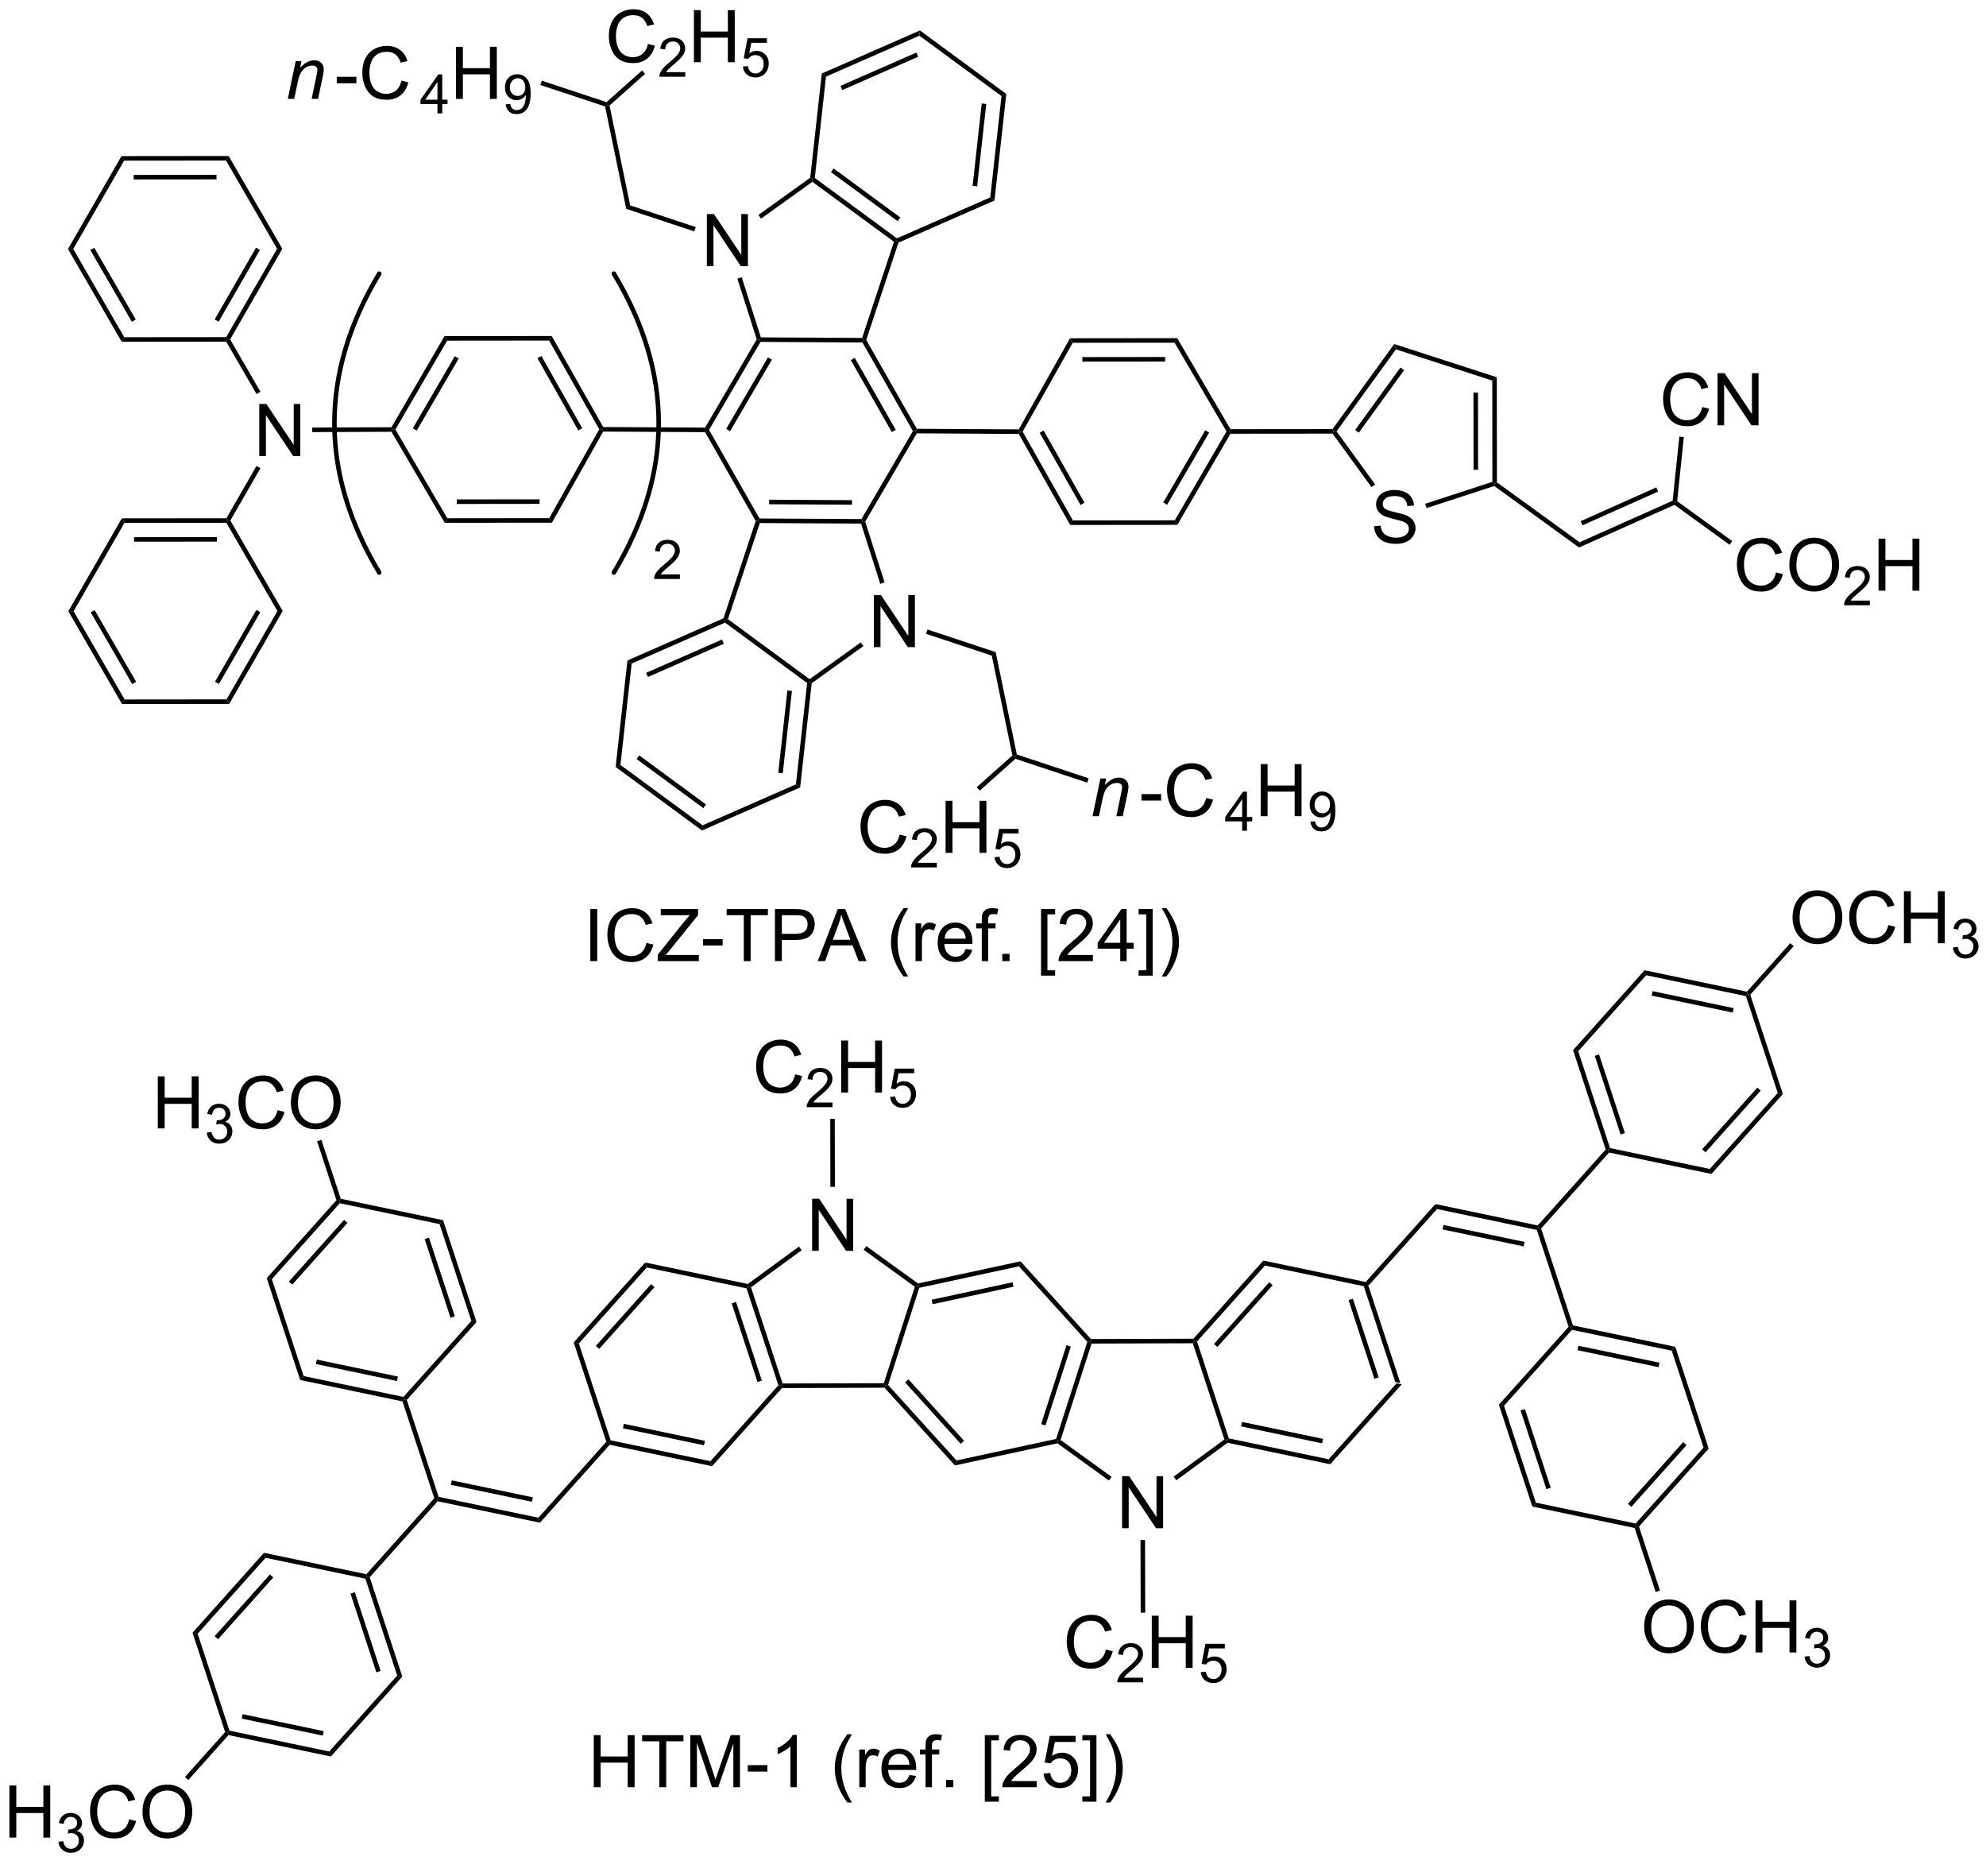 <?xml version="1.0" encoding="UTF-8"?>
<!DOCTYPE svg PUBLIC '-//W3C//DTD SVG 1.0//EN'
          'http://www.w3.org/TR/2001/REC-SVG-20010904/DTD/svg10.dtd'>
<svg stroke-dasharray="none" shape-rendering="auto" xmlns="http://www.w3.org/2000/svg" font-family="'Dialog'" text-rendering="auto" width="90" fill-opacity="1" color-interpolation="auto" color-rendering="auto" preserveAspectRatio="xMidYMid meet" font-size="12px" viewBox="0 0 90 85" fill="black" xmlns:xlink="http://www.w3.org/1999/xlink" stroke="black" image-rendering="auto" stroke-miterlimit="10" stroke-linecap="square" stroke-linejoin="miter" font-style="normal" stroke-width="1" height="85" stroke-dashoffset="0" font-weight="normal" stroke-opacity="1"
><!--Generated by the Batik Graphics2D SVG Generator--><defs id="genericDefs"
  /><g
  ><defs id="defs1"
    ><clipPath clipPathUnits="userSpaceOnUse" id="clipPath1"
      ><path d="M2.22 1.614 L227.001 1.614 L227.001 212.148 L2.22 212.148 L2.22 1.614 Z"
      /></clipPath
      ><clipPath clipPathUnits="userSpaceOnUse" id="clipPath2"
      ><path d="M161.421 116.864 L161.421 321.545 L379.952 321.545 L379.952 116.864 Z"
      /></clipPath
    ></defs
    ><g transform="scale(0.4,0.4) translate(-2.22,-1.614) matrix(1.029,0,0,1.029,-163.817,-118.593)"
    ><path d="M311.473 258.287 L311.665 258.072 L311.948 258.131 L315.536 269.057 L314.971 268.939 ZM309.834 259.932 L312.676 268.587 L313.151 268.431 L310.309 259.776 Z" stroke="none" clip-path="url(#clipPath2)"
    /></g
    ><g transform="matrix(0.412,0,0,0.412,-66.48,-48.13)"
    ><path d="M314.971 268.939 L315.536 269.057 L307.675 277.843 L307.495 277.294 Z" stroke="none" clip-path="url(#clipPath2)"
    /></g
    ><g transform="matrix(0.412,0,0,0.412,-66.48,-48.13)"
    ><path d="M307.495 277.294 L307.675 277.843 L296.387 275.48 L296.329 275.213 L296.522 274.998 ZM306.891 275.053 L297.974 273.187 L297.872 273.676 L306.788 275.542 Z" stroke="none" clip-path="url(#clipPath2)"
    /></g
    ><g transform="matrix(0.412,0,0,0.412,-66.48,-48.13)"
    ><path d="M296.522 274.998 L296.329 275.213 L296.035 275.118 L292.56 264.537 L292.741 264.287 L293.024 264.346 Z" stroke="none" clip-path="url(#clipPath2)"
    /></g
    ><g transform="matrix(0.412,0,0,0.412,-66.48,-48.13)"
    ><path d="M293.024 264.346 L292.741 264.287 L292.629 264.037 L300.319 255.442 L300.499 255.991 ZM295.267 264.943 L301.341 258.154 L300.969 257.821 L294.894 264.61 Z" stroke="none" clip-path="url(#clipPath2)"
    /></g
    ><g transform="matrix(0.412,0,0,0.412,-66.48,-48.13)"
    ><path d="M300.499 255.991 L300.319 255.442 L311.575 257.798 L311.665 258.072 L311.473 258.287 Z" stroke="none" clip-path="url(#clipPath2)"
    /></g
    ><g transform="matrix(0.412,0,0,0.412,-66.48,-48.13)"
    ><path d="M284.781 284.876 L284.781 279.15 L285.56 279.15 L288.567 283.644 L288.567 279.15 L289.294 279.15 L289.294 284.876 L288.515 284.876 L285.507 280.376 L285.507 284.876 L284.781 284.876 Z" stroke="none" clip-path="url(#clipPath2)"
    /></g
    ><g transform="matrix(0.412,0,0,0.412,-66.48,-48.13)"
    ><path d="M296.035 275.118 L296.329 275.213 L296.387 275.48 L290.744 279.607 L290.449 279.203 Z" stroke="none" clip-path="url(#clipPath2)"
    /></g
    ><g transform="matrix(0.412,0,0,0.412,-66.48,-48.13)"
    ><path d="M283.627 279.225 L283.335 279.63 L277.666 275.539 L277.722 275.271 L278.015 275.175 Z" stroke="none" clip-path="url(#clipPath2)"
    /></g
    ><g transform="matrix(0.412,0,0,0.412,-66.48,-48.13)"
    ><path d="M278.015 275.175 L277.722 275.271 L277.528 275.057 L280.959 264.384 L281.241 264.323 L281.424 264.572 ZM276.355 273.576 L279.143 264.904 L278.667 264.751 L275.879 273.423 Z" stroke="none" clip-path="url(#clipPath2)"
    /></g
    ><g transform="matrix(0.412,0,0,0.412,-66.48,-48.13)"
    ><path d="M281.424 264.572 L281.241 264.323 L281.352 264.072 L292.629 264.037 L292.741 264.287 L292.56 264.537 Z" stroke="none" clip-path="url(#clipPath2)"
    /></g
    ><g transform="matrix(0.412,0,0,0.412,-66.48,-48.13)"
    ><path d="M277.528 275.057 L277.722 275.271 L277.666 275.539 L266.392 277.972 L266.569 277.422 Z" stroke="none" clip-path="url(#clipPath2)"
    /></g
    ><g transform="matrix(0.412,0,0,0.412,-66.48,-48.13)"
    ><path d="M266.569 277.422 L266.392 277.972 L258.648 269.426 L258.759 269.175 L259.041 269.114 ZM267.397 275.254 L261.281 268.503 L260.91 268.839 L267.027 275.59 Z" stroke="none" clip-path="url(#clipPath2)"
    /></g
    ><g transform="matrix(0.412,0,0,0.412,-66.48,-48.13)"
    ><path d="M259.041 269.114 L258.759 269.175 L258.576 268.926 L261.985 258.323 L262.278 258.227 L262.472 258.441 Z" stroke="none" clip-path="url(#clipPath2)"
    /></g
    ><g transform="matrix(0.412,0,0,0.412,-66.48,-48.13)"
    ><path d="M262.472 258.441 L262.278 258.227 L262.334 257.959 L273.608 255.526 L273.431 256.076 ZM263.936 260.243 L272.841 258.321 L272.735 257.832 L263.83 259.754 Z" stroke="none" clip-path="url(#clipPath2)"
    /></g
    ><g transform="matrix(0.412,0,0,0.412,-66.48,-48.13)"
    ><path d="M273.431 256.076 L273.608 255.526 L281.352 264.072 L281.241 264.323 L280.959 264.384 Z" stroke="none" clip-path="url(#clipPath2)"
    /></g
    ><g transform="matrix(0.412,0,0,0.412,-66.48,-48.13)"
    ><path d="M250.688 254.372 L250.688 248.645 L251.466 248.645 L254.474 253.14 L254.474 248.645 L255.201 248.645 L255.201 254.372 L254.422 254.372 L251.414 249.872 L251.414 254.372 L250.688 254.372 Z" stroke="none" clip-path="url(#clipPath2)"
    /></g
    ><g transform="matrix(0.412,0,0,0.412,-66.48,-48.13)"
    ><path d="M258.576 268.926 L258.759 269.175 L258.648 269.426 L247.371 269.461 L247.259 269.211 L247.44 268.961 Z" stroke="none" clip-path="url(#clipPath2)"
    /></g
    ><g transform="matrix(0.412,0,0,0.412,-66.48,-48.13)"
    ><path d="M247.44 268.961 L247.259 269.211 L246.976 269.152 L243.478 258.5 L243.671 258.285 L243.965 258.38 ZM245.157 268.644 L242.315 259.989 L241.84 260.145 L244.682 268.8 Z" stroke="none" clip-path="url(#clipPath2)"
    /></g
    ><g transform="matrix(0.412,0,0,0.412,-66.48,-48.13)"
    ><path d="M243.965 258.38 L243.671 258.285 L243.613 258.018 L249.24 253.903 L249.535 254.306 Z" stroke="none" clip-path="url(#clipPath2)"
    /></g
    ><g transform="matrix(0.412,0,0,0.412,-66.48,-48.13)"
    ><path d="M256.357 254.262 L256.65 253.856 L262.334 257.959 L262.278 258.227 L261.985 258.323 Z" stroke="none" clip-path="url(#clipPath2)"
    /></g
    ><g transform="matrix(0.412,0,0,0.412,-66.48,-48.13)"
    ><path d="M246.976 269.152 L247.259 269.211 L247.371 269.461 L239.681 278.056 L239.501 277.507 Z" stroke="none" clip-path="url(#clipPath2)"
    /></g
    ><g transform="matrix(0.412,0,0,0.412,-66.48,-48.13)"
    ><path d="M239.501 277.507 L239.681 278.056 L228.425 275.7 L228.335 275.426 L228.527 275.211 ZM238.896 275.266 L229.98 273.4 L229.877 273.889 L238.794 275.755 Z" stroke="none" clip-path="url(#clipPath2)"
    /></g
    ><g transform="matrix(0.412,0,0,0.412,-66.48,-48.13)"
    ><path d="M228.527 275.211 L228.335 275.426 L228.052 275.367 L224.464 264.441 L225.029 264.559 Z" stroke="none" clip-path="url(#clipPath2)"
    /></g
    ><g transform="matrix(0.412,0,0,0.412,-66.48,-48.13)"
    ><path d="M225.029 264.559 L224.464 264.441 L232.325 255.655 L232.505 256.204 ZM227.273 265.156 L233.347 258.367 L232.974 258.034 L226.9 264.823 Z" stroke="none" clip-path="url(#clipPath2)"
    /></g
    ><g transform="matrix(0.412,0,0,0.412,-66.48,-48.13)"
    ><path d="M232.505 256.204 L232.325 255.655 L243.613 258.018 L243.671 258.285 L243.478 258.5 Z" stroke="none" clip-path="url(#clipPath2)"
    /></g
    ><g transform="matrix(0.412,0,0,0.412,-66.48,-48.13)"
    ><path d="M311.948 258.131 L311.665 258.072 L311.575 257.798 L319.244 249.228 L319.424 249.776 Z" stroke="none" clip-path="url(#clipPath2)"
    /></g
    ><g transform="matrix(0.412,0,0,0.412,-66.48,-48.13)"
    ><path d="M228.052 275.367 L228.335 275.426 L228.425 275.7 L220.756 284.27 L220.576 283.722 Z" stroke="none" clip-path="url(#clipPath2)"
    /></g
    ><g transform="matrix(0.412,0,0,0.412,-66.48,-48.13)"
    ><path d="M220.576 283.722 L220.756 284.27 L209.5 281.914 L209.41 281.64 L209.603 281.425 ZM219.972 281.48 L211.055 279.614 L210.953 280.104 L219.869 281.97 Z" stroke="none" clip-path="url(#clipPath2)"
    /></g
    ><g transform="matrix(0.412,0,0,0.412,-66.48,-48.13)"
    ><path d="M209.128 281.581 L209.41 281.64 L209.5 281.914 L202.025 290.27 L201.742 290.211 L201.652 289.936 Z" stroke="none" clip-path="url(#clipPath2)"
    /></g
    ><g transform="matrix(0.412,0,0,0.412,-66.48,-48.13)"
    ><path d="M209.603 281.425 L209.41 281.64 L209.128 281.581 L205.63 270.929 L205.822 270.714 L206.105 270.773 Z" stroke="none" clip-path="url(#clipPath2)"
    /></g
    ><g transform="matrix(0.412,0,0,0.412,-66.48,-48.13)"
    ><path d="M248.831 234.964 L249.589 235.154 Q249.352 236.089 248.732 236.581 Q248.112 237.071 247.219 237.071 Q246.292 237.071 245.711 236.693 Q245.133 236.315 244.828 235.602 Q244.526 234.886 244.526 234.065 Q244.526 233.17 244.868 232.506 Q245.211 231.839 245.841 231.493 Q246.472 231.146 247.23 231.146 Q248.089 231.146 248.675 231.584 Q249.261 232.021 249.493 232.815 L248.745 232.99 Q248.547 232.365 248.167 232.081 Q247.789 231.795 247.214 231.795 Q246.555 231.795 246.11 232.112 Q245.667 232.427 245.487 232.961 Q245.308 233.495 245.308 234.06 Q245.308 234.792 245.521 235.336 Q245.735 235.881 246.183 236.151 Q246.633 236.42 247.156 236.42 Q247.792 236.42 248.232 236.052 Q248.675 235.685 248.831 234.964 Z" stroke="none" clip-path="url(#clipPath2)"
    /></g
    ><g transform="matrix(0.412,0,0,0.412,-66.48,-48.13)"
    ><path d="M252.927 238.064 L252.927 238.572 L250.087 238.572 Q250.081 238.38 250.149 238.204 Q250.257 237.916 250.495 237.634 Q250.735 237.353 251.186 236.984 Q251.886 236.41 252.132 236.074 Q252.378 235.738 252.378 235.439 Q252.378 235.126 252.153 234.911 Q251.931 234.695 251.569 234.695 Q251.188 234.695 250.96 234.923 Q250.731 235.152 250.729 235.556 L250.186 235.501 Q250.243 234.894 250.606 234.578 Q250.97 234.259 251.581 234.259 Q252.2 234.259 252.56 234.603 Q252.921 234.945 252.921 235.451 Q252.921 235.708 252.815 235.958 Q252.71 236.207 252.464 236.482 Q252.22 236.757 251.651 237.238 Q251.177 237.636 251.042 237.779 Q250.907 237.921 250.819 238.064 L252.927 238.064 Z" stroke="none" clip-path="url(#clipPath2)"
    /></g
    ><g transform="matrix(0.412,0,0,0.412,-66.48,-48.13)"
    ><path d="M253.883 236.972 L253.883 231.245 L254.641 231.245 L254.641 233.597 L257.617 233.597 L257.617 231.245 L258.375 231.245 L258.375 236.972 L257.617 236.972 L257.617 234.271 L254.641 234.271 L254.641 236.972 L253.883 236.972 Z" stroke="none" clip-path="url(#clipPath2)"
    /></g
    ><g transform="matrix(0.412,0,0,0.412,-66.48,-48.13)"
    ><path d="M259.269 237.447 L259.822 237.4 Q259.885 237.804 260.107 238.007 Q260.332 238.21 260.648 238.21 Q261.029 238.21 261.293 237.923 Q261.557 237.636 261.557 237.161 Q261.557 236.71 261.303 236.451 Q261.051 236.189 260.641 236.189 Q260.385 236.189 260.18 236.306 Q259.975 236.421 259.857 236.605 L259.363 236.541 L259.779 234.335 L261.914 234.335 L261.914 234.839 L260.201 234.839 L259.969 235.994 Q260.355 235.724 260.781 235.724 Q261.344 235.724 261.73 236.115 Q262.117 236.503 262.117 237.115 Q262.117 237.699 261.777 238.123 Q261.363 238.646 260.648 238.646 Q260.062 238.646 259.691 238.318 Q259.322 237.988 259.269 237.447 Z" stroke="none" clip-path="url(#clipPath2)"
    /></g
    ><g transform="matrix(0.412,0,0,0.412,-66.48,-48.13)"
    ><path d="M253.195 247.337 L252.695 247.338 L252.679 239.863 L253.179 239.863 Z" stroke="none" clip-path="url(#clipPath2)"
    /></g
    ><g transform="matrix(0.412,0,0,0.412,-66.48,-48.13)"
    ><path d="M282.996 298.219 L283.754 298.409 Q283.517 299.344 282.897 299.836 Q282.277 300.325 281.384 300.325 Q280.457 300.325 279.876 299.948 Q279.298 299.57 278.994 298.856 Q278.692 298.14 278.692 297.32 Q278.692 296.424 279.033 295.76 Q279.376 295.094 280.007 294.747 Q280.637 294.401 281.395 294.401 Q282.254 294.401 282.84 294.838 Q283.426 295.276 283.658 296.07 L282.91 296.245 Q282.712 295.62 282.332 295.336 Q281.955 295.049 281.379 295.049 Q280.72 295.049 280.275 295.367 Q279.832 295.682 279.652 296.216 Q279.473 296.75 279.473 297.315 Q279.473 298.047 279.686 298.591 Q279.9 299.135 280.348 299.406 Q280.798 299.674 281.322 299.674 Q281.957 299.674 282.397 299.307 Q282.84 298.94 282.996 298.219 Z" stroke="none" clip-path="url(#clipPath2)"
    /></g
    ><g transform="matrix(0.412,0,0,0.412,-66.48,-48.13)"
    ><path d="M287.092 301.318 L287.092 301.826 L284.252 301.826 Q284.246 301.635 284.315 301.459 Q284.422 301.17 284.66 300.889 Q284.901 300.608 285.352 300.238 Q286.051 299.664 286.297 299.328 Q286.543 298.992 286.543 298.693 Q286.543 298.381 286.318 298.166 Q286.096 297.949 285.735 297.949 Q285.354 297.949 285.125 298.178 Q284.897 298.406 284.895 298.811 L284.352 298.756 Q284.408 298.149 284.772 297.832 Q285.135 297.514 285.746 297.514 Q286.365 297.514 286.725 297.858 Q287.086 298.199 287.086 298.705 Q287.086 298.963 286.981 299.213 Q286.875 299.461 286.629 299.736 Q286.385 300.012 285.817 300.492 Q285.342 300.891 285.207 301.033 Q285.072 301.176 284.985 301.318 L287.092 301.318 Z" stroke="none" clip-path="url(#clipPath2)"
    /></g
    ><g transform="matrix(0.412,0,0,0.412,-66.48,-48.13)"
    ><path d="M288.048 300.226 L288.048 294.5 L288.806 294.5 L288.806 296.851 L291.782 296.851 L291.782 294.5 L292.54 294.5 L292.54 300.226 L291.782 300.226 L291.782 297.526 L288.806 297.526 L288.806 300.226 L288.048 300.226 Z" stroke="none" clip-path="url(#clipPath2)"
    /></g
    ><g transform="matrix(0.412,0,0,0.412,-66.48,-48.13)"
    ><path d="M293.435 300.701 L293.987 300.654 Q294.05 301.059 294.273 301.262 Q294.497 301.465 294.814 301.465 Q295.195 301.465 295.458 301.178 Q295.722 300.891 295.722 300.416 Q295.722 299.965 295.468 299.705 Q295.216 299.443 294.806 299.443 Q294.55 299.443 294.345 299.561 Q294.14 299.676 294.023 299.86 L293.528 299.795 L293.945 297.59 L296.079 297.59 L296.079 298.094 L294.366 298.094 L294.134 299.248 Q294.521 298.979 294.946 298.979 Q295.509 298.979 295.896 299.369 Q296.282 299.758 296.282 300.369 Q296.282 300.953 295.942 301.377 Q295.528 301.901 294.814 301.901 Q294.228 301.901 293.857 301.572 Q293.487 301.242 293.435 300.701 Z" stroke="none" clip-path="url(#clipPath2)"
    /></g
    ><g transform="matrix(0.412,0,0,0.412,-66.48,-48.13)"
    ><path d="M286.806 286.177 L287.306 286.176 L287.325 294.164 L286.825 294.165 Z" stroke="none" clip-path="url(#clipPath2)"
    /></g
    ><g transform="matrix(0.412,0,0,0.412,-66.48,-48.13)"
    ><path d="M201.55 290.426 L201.742 290.211 L202.025 290.27 L205.613 301.195 L205.048 301.077 ZM199.911 292.07 L202.753 300.725 L203.228 300.569 L200.386 291.914 Z" stroke="none" clip-path="url(#clipPath2)"
    /></g
    ><g transform="matrix(0.412,0,0,0.412,-66.48,-48.13)"
    ><path d="M205.048 301.077 L205.613 301.195 L197.752 309.981 L197.572 309.432 Z" stroke="none" clip-path="url(#clipPath2)"
    /></g
    ><g transform="matrix(0.412,0,0,0.412,-66.48,-48.13)"
    ><path d="M197.572 309.432 L197.752 309.981 L186.496 307.625 L186.406 307.351 L186.598 307.136 ZM196.967 307.191 L188.051 305.325 L187.948 305.814 L196.865 307.68 Z" stroke="none" clip-path="url(#clipPath2)"
    /></g
    ><g transform="matrix(0.412,0,0,0.412,-66.48,-48.13)"
    ><path d="M186.598 307.136 L186.406 307.351 L186.123 307.292 L182.535 296.366 L183.1 296.484 Z" stroke="none" clip-path="url(#clipPath2)"
    /></g
    ><g transform="matrix(0.412,0,0,0.412,-66.48,-48.13)"
    ><path d="M183.1 296.484 L182.535 296.366 L190.396 287.58 L190.576 288.129 ZM185.344 297.081 L191.418 290.292 L191.045 289.959 L184.971 296.748 Z" stroke="none" clip-path="url(#clipPath2)"
    /></g
    ><g transform="matrix(0.412,0,0,0.412,-66.48,-48.13)"
    ><path d="M190.576 288.129 L190.396 287.58 L201.652 289.936 L201.742 290.211 L201.55 290.426 Z" stroke="none" clip-path="url(#clipPath2)"
    /></g
    ><g transform="matrix(0.412,0,0,0.412,-66.48,-48.13)"
    ><path d="M205.732 270.44 L205.822 270.714 L205.63 270.929 L194.374 268.574 L194.759 268.143 ZM205.128 268.199 L196.211 266.333 L196.109 266.822 L205.025 268.688 Z" stroke="none" clip-path="url(#clipPath2)"
    /></g
    ><g transform="matrix(0.412,0,0,0.412,-66.48,-48.13)"
    ><path d="M194.759 268.143 L194.374 268.574 L190.696 257.373 L191.261 257.492 Z" stroke="none" clip-path="url(#clipPath2)"
    /></g
    ><g transform="matrix(0.412,0,0,0.412,-66.48,-48.13)"
    ><path d="M191.261 257.492 L190.696 257.373 L198.364 248.803 L198.646 248.862 L198.737 249.137 ZM193.504 258.089 L199.578 251.3 L199.206 250.967 L193.131 257.755 Z" stroke="none" clip-path="url(#clipPath2)"
    /></g
    ><g transform="matrix(0.412,0,0,0.412,-66.48,-48.13)"
    ><path d="M198.737 249.137 L198.646 248.862 L198.839 248.647 L210.095 251.003 L209.71 251.433 Z" stroke="none" clip-path="url(#clipPath2)"
    /></g
    ><g transform="matrix(0.412,0,0,0.412,-66.48,-48.13)"
    ><path d="M209.71 251.433 L210.095 251.003 L213.773 262.203 L213.208 262.085 ZM208.071 253.077 L210.913 261.732 L211.388 261.576 L208.546 252.921 Z" stroke="none" clip-path="url(#clipPath2)"
    /></g
    ><g transform="matrix(0.412,0,0,0.412,-66.48,-48.13)"
    ><path d="M213.208 262.085 L213.773 262.203 L206.105 270.773 L205.822 270.714 L205.732 270.44 Z" stroke="none" clip-path="url(#clipPath2)"
    /></g
    ><g transform="matrix(0.412,0,0,0.412,-66.48,-48.13)"
    ><path d="M319.424 249.776 L319.244 249.228 L330.5 251.583 L330.59 251.858 L330.397 252.073 ZM320.028 252.018 L328.945 253.884 L329.047 253.394 L320.131 251.528 Z" stroke="none" clip-path="url(#clipPath2)"
    /></g
    ><g transform="matrix(0.412,0,0,0.412,-66.48,-48.13)"
    ><path d="M330.872 251.917 L330.59 251.858 L330.5 251.583 L337.975 243.228 L338.258 243.287 L338.348 243.562 Z" stroke="none" clip-path="url(#clipPath2)"
    /></g
    ><g transform="matrix(0.412,0,0,0.412,-66.48,-48.13)"
    ><path d="M330.397 252.073 L330.59 251.858 L330.872 251.917 L334.37 262.569 L334.178 262.784 L333.895 262.725 Z" stroke="none" clip-path="url(#clipPath2)"
    /></g
    ><g transform="matrix(0.412,0,0,0.412,-66.48,-48.13)"
    ><path d="M338.45 243.072 L338.258 243.287 L337.975 243.228 L334.387 232.302 L334.952 232.421 ZM340.089 241.428 L337.247 232.773 L336.772 232.929 L339.614 241.584 Z" stroke="none" clip-path="url(#clipPath2)"
    /></g
    ><g transform="matrix(0.412,0,0,0.412,-66.48,-48.13)"
    ><path d="M334.952 232.421 L334.387 232.302 L342.248 223.517 L342.428 224.066 Z" stroke="none" clip-path="url(#clipPath2)"
    /></g
    ><g transform="matrix(0.412,0,0,0.412,-66.48,-48.13)"
    ><path d="M342.428 224.066 L342.248 223.517 L353.504 225.873 L353.594 226.147 L353.402 226.362 ZM343.033 226.307 L351.949 228.173 L352.052 227.684 L343.135 225.817 Z" stroke="none" clip-path="url(#clipPath2)"
    /></g
    ><g transform="matrix(0.412,0,0,0.412,-66.48,-48.13)"
    ><path d="M353.402 226.362 L353.594 226.147 L353.877 226.206 L357.465 237.132 L356.9 237.014 Z" stroke="none" clip-path="url(#clipPath2)"
    /></g
    ><g transform="matrix(0.412,0,0,0.412,-66.48,-48.13)"
    ><path d="M356.9 237.014 L357.465 237.132 L349.604 245.917 L349.424 245.369 ZM354.656 236.417 L348.582 243.206 L348.955 243.539 L355.029 236.75 Z" stroke="none" clip-path="url(#clipPath2)"
    /></g
    ><g transform="matrix(0.412,0,0,0.412,-66.48,-48.13)"
    ><path d="M349.424 245.369 L349.604 245.917 L338.348 243.562 L338.258 243.287 L338.45 243.072 Z" stroke="none" clip-path="url(#clipPath2)"
    /></g
    ><g transform="matrix(0.412,0,0,0.412,-66.48,-48.13)"
    ><path d="M334.268 263.058 L334.178 262.784 L334.37 262.569 L345.626 264.924 L345.241 265.355 ZM334.872 265.299 L343.789 267.166 L343.891 266.676 L334.975 264.81 Z" stroke="none" clip-path="url(#clipPath2)"
    /></g
    ><g transform="matrix(0.412,0,0,0.412,-66.48,-48.13)"
    ><path d="M345.241 265.355 L345.626 264.924 L349.304 276.125 L348.739 276.006 Z" stroke="none" clip-path="url(#clipPath2)"
    /></g
    ><g transform="matrix(0.412,0,0,0.412,-66.48,-48.13)"
    ><path d="M348.739 276.006 L349.304 276.125 L341.636 284.695 L341.354 284.636 L341.264 284.361 ZM346.496 275.409 L340.421 282.198 L340.794 282.531 L346.868 275.743 Z" stroke="none" clip-path="url(#clipPath2)"
    /></g
    ><g transform="matrix(0.412,0,0,0.412,-66.48,-48.13)"
    ><path d="M341.264 284.361 L341.354 284.636 L341.161 284.851 L329.905 282.495 L330.29 282.065 Z" stroke="none" clip-path="url(#clipPath2)"
    /></g
    ><g transform="matrix(0.412,0,0,0.412,-66.48,-48.13)"
    ><path d="M330.29 282.065 L329.905 282.495 L326.227 271.295 L326.792 271.413 ZM331.929 280.421 L329.087 271.766 L328.611 271.922 L331.454 280.577 Z" stroke="none" clip-path="url(#clipPath2)"
    /></g
    ><g transform="matrix(0.412,0,0,0.412,-66.48,-48.13)"
    ><path d="M326.792 271.413 L326.227 271.295 L333.895 262.725 L334.178 262.784 L334.268 263.058 Z" stroke="none" clip-path="url(#clipPath2)"
    /></g
    ><g transform="matrix(0.412,0,0,0.412,-66.48,-48.13)"
    ><path d="M358.526 217.763 Q358.526 216.336 359.291 215.531 Q360.057 214.724 361.268 214.724 Q362.059 214.724 362.695 215.104 Q363.333 215.482 363.666 216.159 Q364.002 216.836 364.002 217.695 Q364.002 218.567 363.651 219.255 Q363.299 219.942 362.653 220.297 Q362.01 220.651 361.262 220.651 Q360.455 220.651 359.817 220.26 Q359.182 219.867 358.854 219.192 Q358.526 218.515 358.526 217.763 ZM359.307 217.773 Q359.307 218.81 359.861 219.406 Q360.419 220 361.26 220 Q362.114 220 362.666 219.398 Q363.221 218.797 363.221 217.692 Q363.221 216.992 362.984 216.471 Q362.747 215.95 362.291 215.664 Q361.838 215.375 361.27 215.375 Q360.466 215.375 359.885 215.929 Q359.307 216.482 359.307 217.773 ZM369.063 218.544 L369.821 218.734 Q369.584 219.669 368.964 220.161 Q368.344 220.651 367.451 220.651 Q366.524 220.651 365.943 220.273 Q365.365 219.896 365.061 219.182 Q364.759 218.466 364.759 217.646 Q364.759 216.75 365.1 216.086 Q365.443 215.419 366.074 215.073 Q366.704 214.726 367.462 214.726 Q368.321 214.726 368.907 215.164 Q369.493 215.601 369.725 216.396 L368.977 216.57 Q368.779 215.945 368.399 215.661 Q368.022 215.375 367.446 215.375 Q366.787 215.375 366.342 215.692 Q365.899 216.007 365.719 216.541 Q365.54 217.075 365.54 217.64 Q365.54 218.372 365.753 218.916 Q365.967 219.461 366.415 219.732 Q366.865 220 367.389 220 Q368.024 220 368.464 219.632 Q368.907 219.265 369.063 218.544 ZM370.778 220.552 L370.778 214.825 L371.536 214.825 L371.536 217.177 L374.512 217.177 L374.512 214.825 L375.27 214.825 L375.27 220.552 L374.512 220.552 L374.512 217.851 L371.536 217.851 L371.536 220.552 L370.778 220.552 Z" stroke="none" clip-path="url(#clipPath2)"
    /></g
    ><g transform="matrix(0.412,0,0,0.412,-66.48,-48.13)"
    ><path d="M376.167 221.017 L376.694 220.947 Q376.786 221.396 377.003 221.593 Q377.221 221.791 377.536 221.791 Q377.907 221.791 378.163 221.533 Q378.421 221.275 378.421 220.894 Q378.421 220.531 378.183 220.296 Q377.946 220.06 377.579 220.06 Q377.43 220.06 377.208 220.119 L377.266 219.656 Q377.319 219.662 377.35 219.662 Q377.688 219.662 377.958 219.486 Q378.227 219.31 378.227 218.943 Q378.227 218.654 378.03 218.464 Q377.835 218.273 377.524 218.273 Q377.216 218.273 377.011 218.466 Q376.805 218.66 376.747 219.046 L376.22 218.953 Q376.317 218.421 376.659 218.13 Q377.003 217.839 377.512 217.839 Q377.864 217.839 378.159 217.99 Q378.456 218.14 378.612 218.402 Q378.768 218.662 378.768 218.954 Q378.768 219.234 378.618 219.462 Q378.47 219.691 378.177 219.826 Q378.558 219.913 378.768 220.191 Q378.979 220.466 378.979 220.882 Q378.979 221.445 378.569 221.837 Q378.159 222.228 377.532 222.228 Q376.968 222.228 376.593 221.892 Q376.22 221.554 376.167 221.017 Z" stroke="none" clip-path="url(#clipPath2)"
    /></g
    ><g transform="matrix(0.412,0,0,0.412,-66.48,-48.13)"
    ><path d="M353.877 226.206 L353.594 226.147 L353.504 225.873 L358.281 220.534 L358.654 220.867 Z" stroke="none" clip-path="url(#clipPath2)"
    /></g
    ><g transform="matrix(0.412,0,0,0.412,-66.48,-48.13)"
    ><path d="M342.204 295.748 Q342.204 294.32 342.97 293.516 Q343.736 292.709 344.947 292.709 Q345.738 292.709 346.374 293.089 Q347.012 293.466 347.345 294.143 Q347.681 294.82 347.681 295.68 Q347.681 296.552 347.329 297.24 Q346.978 297.927 346.332 298.281 Q345.689 298.636 344.942 298.636 Q344.134 298.636 343.496 298.245 Q342.861 297.852 342.533 297.177 Q342.204 296.5 342.204 295.748 ZM342.986 295.758 Q342.986 296.794 343.541 297.391 Q344.098 297.985 344.939 297.985 Q345.793 297.985 346.345 297.383 Q346.9 296.781 346.9 295.677 Q346.9 294.977 346.663 294.456 Q346.426 293.935 345.97 293.649 Q345.517 293.36 344.949 293.36 Q344.145 293.36 343.564 293.914 Q342.986 294.466 342.986 295.758 ZM352.742 296.529 L353.5 296.719 Q353.263 297.654 352.643 298.146 Q352.024 298.636 351.13 298.636 Q350.203 298.636 349.623 298.258 Q349.044 297.88 348.74 297.167 Q348.438 296.451 348.438 295.63 Q348.438 294.735 348.779 294.07 Q349.123 293.404 349.753 293.057 Q350.383 292.711 351.141 292.711 Q352 292.711 352.586 293.149 Q353.172 293.586 353.404 294.38 L352.656 294.555 Q352.458 293.93 352.078 293.646 Q351.701 293.36 351.125 293.36 Q350.466 293.36 350.021 293.677 Q349.578 293.992 349.399 294.526 Q349.219 295.06 349.219 295.625 Q349.219 296.357 349.432 296.901 Q349.646 297.445 350.094 297.716 Q350.544 297.985 351.068 297.985 Q351.703 297.985 352.143 297.617 Q352.586 297.25 352.742 296.529 ZM354.457 298.537 L354.457 292.81 L355.215 292.81 L355.215 295.162 L358.192 295.162 L358.192 292.81 L358.949 292.81 L358.949 298.537 L358.192 298.537 L358.192 295.836 L355.215 295.836 L355.215 298.537 L354.457 298.537 Z" stroke="none" clip-path="url(#clipPath2)"
    /></g
    ><g transform="matrix(0.412,0,0,0.412,-66.48,-48.13)"
    ><path d="M359.846 299.002 L360.373 298.932 Q360.465 299.381 360.682 299.578 Q360.901 299.775 361.215 299.775 Q361.586 299.775 361.842 299.517 Q362.1 299.26 362.1 298.879 Q362.1 298.515 361.861 298.281 Q361.625 298.045 361.258 298.045 Q361.11 298.045 360.887 298.103 L360.945 297.64 Q360.998 297.646 361.029 297.646 Q361.367 297.646 361.637 297.471 Q361.906 297.295 361.906 296.928 Q361.906 296.639 361.709 296.449 Q361.514 296.258 361.203 296.258 Q360.895 296.258 360.69 296.451 Q360.485 296.644 360.426 297.031 L359.899 296.937 Q359.996 296.406 360.338 296.115 Q360.682 295.824 361.192 295.824 Q361.543 295.824 361.838 295.974 Q362.135 296.125 362.291 296.387 Q362.447 296.646 362.447 296.939 Q362.447 297.219 362.297 297.447 Q362.149 297.676 361.856 297.81 Q362.236 297.898 362.447 298.176 Q362.658 298.451 362.658 298.867 Q362.658 299.43 362.248 299.822 Q361.838 300.213 361.211 300.213 Q360.647 300.213 360.272 299.877 Q359.899 299.539 359.846 299.002 Z" stroke="none" clip-path="url(#clipPath2)"
    /></g
    ><g transform="matrix(0.412,0,0,0.412,-66.48,-48.13)"
    ><path d="M341.161 284.851 L341.354 284.636 L341.636 284.695 L343.946 291.73 L343.471 291.886 Z" stroke="none" clip-path="url(#clipPath2)"
    /></g
    ><g transform="matrix(0.412,0,0,0.412,-66.48,-48.13)"
    ><path d="M162.393 318.896 L162.393 313.17 L163.151 313.17 L163.151 315.521 L166.127 315.521 L166.127 313.17 L166.885 313.17 L166.885 318.896 L166.127 318.896 L166.127 316.196 L163.151 316.196 L163.151 318.896 L162.393 318.896 Z" stroke="none" clip-path="url(#clipPath2)"
    /></g
    ><g transform="matrix(0.412,0,0,0.412,-66.48,-48.13)"
    ><path d="M167.781 319.361 L168.309 319.291 Q168.401 319.74 168.617 319.938 Q168.836 320.135 169.151 320.135 Q169.522 320.135 169.778 319.877 Q170.035 319.619 170.035 319.238 Q170.035 318.875 169.797 318.641 Q169.561 318.404 169.194 318.404 Q169.045 318.404 168.822 318.463 L168.881 318 Q168.934 318.006 168.965 318.006 Q169.303 318.006 169.572 317.83 Q169.842 317.654 169.842 317.287 Q169.842 316.998 169.645 316.809 Q169.449 316.617 169.139 316.617 Q168.83 316.617 168.625 316.811 Q168.42 317.004 168.362 317.391 L167.834 317.297 Q167.932 316.766 168.274 316.475 Q168.617 316.184 169.127 316.184 Q169.479 316.184 169.774 316.334 Q170.071 316.485 170.227 316.746 Q170.383 317.006 170.383 317.299 Q170.383 317.578 170.233 317.807 Q170.084 318.035 169.791 318.17 Q170.172 318.258 170.383 318.535 Q170.594 318.811 170.594 319.227 Q170.594 319.789 170.184 320.182 Q169.774 320.572 169.147 320.572 Q168.582 320.572 168.207 320.236 Q167.834 319.899 167.781 319.361 Z" stroke="none" clip-path="url(#clipPath2)"
    /></g
    ><g transform="matrix(0.412,0,0,0.412,-66.48,-48.13)"
    ><path d="M175.57 316.888 L176.327 317.079 Q176.09 318.013 175.471 318.506 Q174.851 318.995 173.958 318.995 Q173.03 318.995 172.45 318.618 Q171.872 318.24 171.567 317.526 Q171.265 316.81 171.265 315.99 Q171.265 315.094 171.606 314.43 Q171.95 313.763 172.58 313.417 Q173.21 313.071 173.968 313.071 Q174.827 313.071 175.413 313.508 Q175.999 313.946 176.231 314.74 L175.484 314.914 Q175.286 314.289 174.905 314.006 Q174.528 313.719 173.952 313.719 Q173.293 313.719 172.848 314.037 Q172.405 314.352 172.226 314.886 Q172.046 315.42 172.046 315.985 Q172.046 316.716 172.26 317.261 Q172.473 317.805 172.921 318.076 Q173.372 318.344 173.895 318.344 Q174.53 318.344 174.971 317.977 Q175.413 317.61 175.57 316.888 ZM177.032 316.107 Q177.032 314.68 177.797 313.875 Q178.563 313.068 179.774 313.068 Q180.566 313.068 181.201 313.448 Q181.839 313.826 182.172 314.503 Q182.508 315.18 182.508 316.039 Q182.508 316.912 182.157 317.599 Q181.805 318.287 181.159 318.641 Q180.516 318.995 179.769 318.995 Q178.961 318.995 178.323 318.605 Q177.688 318.211 177.36 317.537 Q177.032 316.86 177.032 316.107 ZM177.813 316.118 Q177.813 317.154 178.368 317.75 Q178.925 318.344 179.766 318.344 Q180.62 318.344 181.172 317.743 Q181.727 317.141 181.727 316.037 Q181.727 315.336 181.49 314.815 Q181.253 314.295 180.797 314.008 Q180.344 313.719 179.777 313.719 Q178.972 313.719 178.391 314.274 Q177.813 314.826 177.813 316.118 Z" stroke="none" clip-path="url(#clipPath2)"
    /></g
    ><g transform="matrix(0.412,0,0,0.412,-66.48,-48.13)"
    ><path d="M186.123 307.292 L186.406 307.351 L186.496 307.625 L182.076 312.565 L181.703 312.232 Z" stroke="none" clip-path="url(#clipPath2)"
    /></g
    ><g transform="matrix(0.412,0,0,0.412,-66.48,-48.13)"
    ><path d="M178.714 240.911 L178.714 235.185 L179.471 235.185 L179.471 237.536 L182.448 237.536 L182.448 235.185 L183.206 235.185 L183.206 240.911 L182.448 240.911 L182.448 238.211 L179.471 238.211 L179.471 240.911 L178.714 240.911 Z" stroke="none" clip-path="url(#clipPath2)"
    /></g
    ><g transform="matrix(0.412,0,0,0.412,-66.48,-48.13)"
    ><path d="M184.102 241.377 L184.63 241.306 Q184.722 241.756 184.938 241.953 Q185.157 242.15 185.472 242.15 Q185.843 242.15 186.099 241.892 Q186.356 241.634 186.356 241.254 Q186.356 240.89 186.118 240.656 Q185.882 240.42 185.515 240.42 Q185.366 240.42 185.143 240.478 L185.202 240.015 Q185.255 240.021 185.286 240.021 Q185.624 240.021 185.893 239.845 Q186.163 239.67 186.163 239.302 Q186.163 239.013 185.966 238.824 Q185.77 238.632 185.46 238.632 Q185.151 238.632 184.946 238.826 Q184.741 239.019 184.683 239.406 L184.155 239.312 Q184.253 238.781 184.595 238.49 Q184.938 238.199 185.448 238.199 Q185.8 238.199 186.095 238.349 Q186.392 238.5 186.548 238.761 Q186.704 239.021 186.704 239.314 Q186.704 239.593 186.554 239.822 Q186.405 240.05 186.112 240.185 Q186.493 240.273 186.704 240.55 Q186.915 240.826 186.915 241.242 Q186.915 241.804 186.505 242.197 Q186.095 242.588 185.468 242.588 Q184.903 242.588 184.528 242.252 Q184.155 241.914 184.102 241.377 Z" stroke="none" clip-path="url(#clipPath2)"
    /></g
    ><g transform="matrix(0.412,0,0,0.412,-66.48,-48.13)"
    ><path d="M191.891 238.904 L192.648 239.094 Q192.411 240.029 191.792 240.521 Q191.172 241.01 190.279 241.01 Q189.351 241.01 188.771 240.633 Q188.193 240.255 187.888 239.542 Q187.586 238.826 187.586 238.005 Q187.586 237.109 187.927 236.445 Q188.271 235.779 188.901 235.432 Q189.531 235.086 190.289 235.086 Q191.148 235.086 191.734 235.523 Q192.32 235.961 192.552 236.755 L191.805 236.93 Q191.607 236.305 191.226 236.021 Q190.849 235.734 190.273 235.734 Q189.614 235.734 189.169 236.052 Q188.726 236.367 188.547 236.901 Q188.367 237.435 188.367 238 Q188.367 238.732 188.581 239.276 Q188.794 239.82 189.242 240.091 Q189.693 240.359 190.216 240.359 Q190.851 240.359 191.292 239.992 Q191.734 239.625 191.891 238.904 ZM193.353 238.122 Q193.353 236.695 194.118 235.891 Q194.884 235.083 196.095 235.083 Q196.887 235.083 197.522 235.464 Q198.16 235.841 198.493 236.518 Q198.829 237.195 198.829 238.055 Q198.829 238.927 198.478 239.614 Q198.126 240.302 197.48 240.656 Q196.837 241.01 196.09 241.01 Q195.282 241.01 194.644 240.62 Q194.009 240.226 193.681 239.552 Q193.353 238.875 193.353 238.122 ZM194.134 238.133 Q194.134 239.169 194.689 239.766 Q195.246 240.359 196.087 240.359 Q196.941 240.359 197.493 239.758 Q198.048 239.156 198.048 238.052 Q198.048 237.351 197.811 236.831 Q197.574 236.31 197.118 236.023 Q196.665 235.734 196.097 235.734 Q195.293 235.734 194.712 236.289 Q194.134 236.841 194.134 238.133 Z" stroke="none" clip-path="url(#clipPath2)"
    /></g
    ><g transform="matrix(0.412,0,0,0.412,-66.48,-48.13)"
    ><path d="M198.839 248.647 L198.646 248.862 L198.364 248.803 L196.237 242.327 L196.712 242.171 Z" stroke="none" clip-path="url(#clipPath2)"
    /></g
    ><g transform="matrix(0.412,0,0,0.412,-66.48,-48.13)"
    ><path d="M226.669 313.357 L226.669 307.631 L227.427 307.631 L227.427 309.982 L230.403 309.982 L230.403 307.631 L231.161 307.631 L231.161 313.357 L230.403 313.357 L230.403 310.657 L227.427 310.657 L227.427 313.357 L226.669 313.357 ZM233.881 313.357 L233.881 308.305 L231.993 308.305 L231.993 307.631 L236.532 307.631 L236.532 308.305 L234.639 308.305 L234.639 313.357 L233.881 313.357 ZM237.286 313.357 L237.286 307.631 L238.427 307.631 L239.783 311.685 Q239.971 312.25 240.057 312.532 Q240.153 312.219 240.361 311.615 L241.731 307.631 L242.752 307.631 L242.752 313.357 L242.02 313.357 L242.02 308.563 L240.356 313.357 L239.674 313.357 L238.018 308.482 L238.018 313.357 L237.286 313.357 ZM243.611 311.639 L243.611 310.93 L245.77 310.93 L245.77 311.639 L243.611 311.639 ZM249.002 313.357 L248.299 313.357 L248.299 308.875 Q248.044 309.118 247.632 309.36 Q247.221 309.602 246.893 309.724 L246.893 309.045 Q247.481 308.766 247.921 308.373 Q248.364 307.977 248.549 307.607 L249.002 307.607 L249.002 313.357 ZM254.565 315.042 Q253.981 314.308 253.578 313.323 Q253.177 312.336 253.177 311.282 Q253.177 310.352 253.479 309.5 Q253.83 308.514 254.565 307.532 L255.067 307.532 Q254.596 308.344 254.442 308.693 Q254.205 309.232 254.067 309.818 Q253.9 310.547 253.9 311.287 Q253.9 313.164 255.067 315.042 L254.565 315.042 ZM255.877 313.357 L255.877 309.209 L256.51 309.209 L256.51 309.836 Q256.752 309.396 256.955 309.256 Q257.161 309.115 257.408 309.115 Q257.762 309.115 258.13 309.342 L257.887 309.993 Q257.63 309.842 257.372 309.842 Q257.143 309.842 256.958 309.98 Q256.776 310.118 256.697 310.365 Q256.58 310.74 256.58 311.185 L256.58 313.357 L255.877 313.357 ZM261.387 312.021 L262.114 312.11 Q261.942 312.748 261.476 313.099 Q261.012 313.451 260.291 313.451 Q259.38 313.451 258.846 312.891 Q258.315 312.329 258.315 311.318 Q258.315 310.271 258.854 309.693 Q259.393 309.115 260.252 309.115 Q261.083 309.115 261.609 309.683 Q262.137 310.248 262.137 311.274 Q262.137 311.336 262.135 311.461 L259.041 311.461 Q259.08 312.146 259.426 312.511 Q259.776 312.873 260.294 312.873 Q260.682 312.873 260.955 312.67 Q261.229 312.467 261.387 312.021 ZM259.08 310.883 L261.395 310.883 Q261.348 310.36 261.13 310.099 Q260.794 309.693 260.26 309.693 Q259.776 309.693 259.445 310.019 Q259.114 310.342 259.08 310.883 ZM263.165 313.357 L263.165 309.756 L262.545 309.756 L262.545 309.209 L263.165 309.209 L263.165 308.766 Q263.165 308.349 263.24 308.146 Q263.342 307.873 263.597 307.704 Q263.852 307.532 264.313 307.532 Q264.61 307.532 264.969 307.602 L264.865 308.217 Q264.647 308.178 264.451 308.178 Q264.131 308.178 263.998 308.316 Q263.865 308.451 263.865 308.826 L263.865 309.209 L264.673 309.209 L264.673 309.756 L263.865 309.756 L263.865 313.357 L263.165 313.357 ZM265.419 313.357 L265.419 312.555 L266.221 312.555 L266.221 313.357 L265.419 313.357 ZM269.682 314.948 L269.682 307.631 L271.231 307.631 L271.231 308.211 L270.385 308.211 L270.385 314.365 L271.231 314.365 L271.231 314.948 L269.682 314.948 ZM275.389 312.68 L275.389 313.357 L271.602 313.357 Q271.594 313.102 271.686 312.868 Q271.829 312.482 272.147 312.107 Q272.467 311.732 273.068 311.24 Q274.001 310.474 274.329 310.026 Q274.657 309.579 274.657 309.18 Q274.657 308.764 274.358 308.477 Q274.061 308.188 273.579 308.188 Q273.071 308.188 272.766 308.493 Q272.462 308.797 272.459 309.336 L271.735 309.264 Q271.811 308.454 272.295 308.032 Q272.779 307.607 273.594 307.607 Q274.42 307.607 274.899 308.066 Q275.381 308.521 275.381 309.196 Q275.381 309.539 275.24 309.873 Q275.1 310.204 274.772 310.571 Q274.446 310.938 273.688 311.579 Q273.055 312.11 272.876 312.3 Q272.696 312.49 272.579 312.68 L275.389 312.68 ZM276.143 311.857 L276.88 311.795 Q276.963 312.334 277.26 312.605 Q277.559 312.875 277.981 312.875 Q278.489 312.875 278.841 312.493 Q279.192 312.11 279.192 311.477 Q279.192 310.875 278.854 310.529 Q278.518 310.18 277.971 310.18 Q277.63 310.18 277.356 310.336 Q277.083 310.49 276.926 310.735 L276.268 310.649 L276.822 307.709 L279.669 307.709 L279.669 308.381 L277.385 308.381 L277.075 309.92 Q277.591 309.56 278.158 309.56 Q278.908 309.56 279.424 310.081 Q279.94 310.599 279.94 311.414 Q279.94 312.193 279.486 312.758 Q278.934 313.456 277.981 313.456 Q277.2 313.456 276.705 313.019 Q276.213 312.579 276.143 311.857 ZM281.962 314.948 L280.412 314.948 L280.412 314.365 L281.259 314.365 L281.259 308.211 L280.412 308.211 L280.412 307.631 L281.962 307.631 L281.962 314.948 ZM283.471 315.042 L282.966 315.042 Q284.135 313.164 284.135 311.287 Q284.135 310.553 283.966 309.829 Q283.833 309.243 283.596 308.704 Q283.442 308.352 282.966 307.532 L283.471 307.532 Q284.205 308.514 284.557 309.5 Q284.856 310.352 284.856 311.282 Q284.856 312.336 284.453 313.323 Q284.049 314.308 283.471 315.042 Z" stroke="none" clip-path="url(#clipPath2)"
    /></g
    ><g transform="matrix(0.412,0,0,0.412,-66.48,-48.13)"
    ><path d="M229.076 201.167 L229.605 200.936 L238.637 207.577 L238.574 208.15 ZM231.381 200.293 L238.721 205.689 L239.017 205.286 L231.677 199.89 Z" stroke="none" clip-path="url(#clipPath2)"
    /></g
    ><g transform="matrix(0.412,0,0,0.412,-66.48,-48.13)"
    ><path d="M238.574 208.15 L238.637 207.577 L248.905 203.074 L249.37 203.416 Z" stroke="none" clip-path="url(#clipPath2)"
    /></g
    ><g transform="matrix(0.412,0,0,0.412,-66.48,-48.13)"
    ><path d="M249.37 203.416 L248.905 203.074 L250.14 191.931 L250.404 191.815 L250.64 191.953 ZM247.46 201.857 L248.464 192.803 L247.967 192.748 L246.963 201.802 Z" stroke="none" clip-path="url(#clipPath2)"
    /></g
    ><g transform="matrix(0.412,0,0,0.412,-66.48,-48.13)"
    ><path d="M250.406 191.506 L250.404 191.815 L250.14 191.931 L241.107 185.29 L241.139 185.003 L241.433 184.91 Z" stroke="none" clip-path="url(#clipPath2)"
    /></g
    ><g transform="matrix(0.412,0,0,0.412,-66.48,-48.13)"
    ><path d="M240.936 184.819 L241.139 185.003 L241.107 185.29 L230.839 189.792 L230.374 189.451 ZM240.775 187.15 L232.432 190.808 L232.633 191.266 L240.976 187.608 Z" stroke="none" clip-path="url(#clipPath2)"
    /></g
    ><g transform="matrix(0.412,0,0,0.412,-66.48,-48.13)"
    ><path d="M230.374 189.451 L230.839 189.792 L229.605 200.936 L229.076 201.167 Z" stroke="none" clip-path="url(#clipPath2)"
    /></g
    ><g transform="matrix(0.412,0,0,0.412,-66.48,-48.13)"
    ><path d="M257.48 187.983 L257.48 182.257 L258.259 182.257 L261.267 186.751 L261.267 182.257 L261.993 182.257 L261.993 187.983 L261.214 187.983 L258.207 183.483 L258.207 187.983 L257.48 187.983 Z" stroke="none" clip-path="url(#clipPath2)"
    /></g
    ><g transform="matrix(0.412,0,0,0.412,-66.48,-48.13)"
    ><path d="M250.64 191.953 L250.404 191.815 L250.406 191.506 L256.034 187.465 L256.326 187.871 Z" stroke="none" clip-path="url(#clipPath2)"
    /></g
    ><g transform="matrix(0.412,0,0,0.412,-66.48,-48.13)"
    ><path d="M258.658 180.873 L258.182 181.025 L256.071 174.4 L256.254 174.151 L256.526 174.181 Z" stroke="none" clip-path="url(#clipPath2)"
    /></g
    ><g transform="matrix(0.412,0,0,0.412,-66.48,-48.13)"
    ><path d="M256.111 173.9 L256.254 174.151 L256.071 174.4 L244.934 174.338 L244.754 174.086 L244.9 173.837 ZM255.072 171.825 L245.962 171.773 L245.959 172.273 L255.069 172.325 Z" stroke="none" clip-path="url(#clipPath2)"
    /></g
    ><g transform="matrix(0.412,0,0,0.412,-66.48,-48.13)"
    ><path d="M244.482 174.113 L244.754 174.086 L244.934 174.338 L241.433 184.91 L241.139 185.003 L240.936 184.819 Z" stroke="none" clip-path="url(#clipPath2)"
    /></g
    ><g transform="matrix(0.412,0,0,0.412,-66.48,-48.13)"
    ><path d="M256.526 174.181 L256.254 174.151 L256.111 173.9 L261.771 164.223 L262.06 164.225 L262.203 164.475 Z" stroke="none" clip-path="url(#clipPath2)"
    /></g
    ><g transform="matrix(0.412,0,0,0.412,-66.48,-48.13)"
    ><path d="M262.206 163.975 L262.06 164.225 L261.771 164.223 L256.221 154.482 L256.366 154.233 L256.639 154.206 ZM259.887 164.087 L255.377 156.173 L254.942 156.42 L259.452 164.335 Z" stroke="none" clip-path="url(#clipPath2)"
    /></g
    ><g transform="matrix(0.412,0,0,0.412,-66.48,-48.13)"
    ><path d="M256.186 153.982 L256.366 154.233 L256.221 154.482 L245.009 154.419 L244.866 154.168 L245.049 153.919 Z" stroke="none" clip-path="url(#clipPath2)"
    /></g
    ><g transform="matrix(0.412,0,0,0.412,-66.48,-48.13)"
    ><path d="M244.594 154.138 L244.866 154.168 L245.009 154.419 L239.349 164.096 L239.06 164.095 L238.917 163.844 ZM245.834 156.119 L241.235 163.982 L241.666 164.235 L246.266 156.371 Z" stroke="none" clip-path="url(#clipPath2)"
    /></g
    ><g transform="matrix(0.412,0,0,0.412,-66.48,-48.13)"
    ><path d="M238.915 164.344 L239.06 164.095 L239.349 164.096 L244.9 173.837 L244.754 174.086 L244.482 174.113 Z" stroke="none" clip-path="url(#clipPath2)"
    /></g
    ><g transform="matrix(0.412,0,0,0.412,-66.48,-48.13)"
    ><path d="M239.109 146.086 L239.109 140.36 L239.887 140.36 L242.895 144.854 L242.895 140.36 L243.622 140.36 L243.622 146.086 L242.843 146.086 L239.835 141.586 L239.835 146.086 L239.109 146.086 Z" stroke="none" clip-path="url(#clipPath2)"
    /></g
    ><g transform="matrix(0.412,0,0,0.412,-66.48,-48.13)"
    ><path d="M256.639 154.206 L256.366 154.233 L256.186 153.982 L259.687 143.41 L259.982 143.316 L260.184 143.5 Z" stroke="none" clip-path="url(#clipPath2)"
    /></g
    ><g transform="matrix(0.412,0,0,0.412,-66.48,-48.13)"
    ><path d="M260.013 143.029 L259.982 143.316 L259.687 143.41 L250.714 136.813 L250.716 136.504 L250.981 136.388 ZM260.393 140.739 L253.053 135.343 L252.757 135.746 L260.097 141.142 Z" stroke="none" clip-path="url(#clipPath2)"
    /></g
    ><g transform="matrix(0.412,0,0,0.412,-66.48,-48.13)"
    ><path d="M250.48 136.366 L250.716 136.504 L250.714 136.813 L245.07 140.865 L244.779 140.459 Z" stroke="none" clip-path="url(#clipPath2)"
    /></g
    ><g transform="matrix(0.412,0,0,0.412,-66.48,-48.13)"
    ><path d="M242.467 147.462 L242.943 147.31 L245.049 153.919 L244.866 154.168 L244.594 154.138 Z" stroke="none" clip-path="url(#clipPath2)"
    /></g
    ><g transform="matrix(0.412,0,0,0.412,-66.48,-48.13)"
    ><path d="M260.184 143.5 L259.982 143.316 L260.013 143.029 L270.281 138.527 L270.746 138.869 Z" stroke="none" clip-path="url(#clipPath2)"
    /></g
    ><g transform="matrix(0.412,0,0,0.412,-66.48,-48.13)"
    ><path d="M270.746 138.869 L270.281 138.527 L271.516 127.384 L272.045 127.152 ZM268.836 137.31 L269.84 128.255 L269.343 128.2 L268.339 137.255 Z" stroke="none" clip-path="url(#clipPath2)"
    /></g
    ><g transform="matrix(0.412,0,0,0.412,-66.48,-48.13)"
    ><path d="M272.045 127.152 L271.516 127.384 L262.483 120.743 L262.546 120.169 Z" stroke="none" clip-path="url(#clipPath2)"
    /></g
    ><g transform="matrix(0.412,0,0,0.412,-66.48,-48.13)"
    ><path d="M262.546 120.169 L262.483 120.743 L252.215 125.245 L251.75 124.903 ZM262.151 122.603 L253.808 126.261 L254.009 126.719 L262.352 123.061 Z" stroke="none" clip-path="url(#clipPath2)"
    /></g
    ><g transform="matrix(0.412,0,0,0.412,-66.48,-48.13)"
    ><path d="M251.75 124.903 L252.215 125.245 L250.981 136.388 L250.716 136.504 L250.48 136.366 Z" stroke="none" clip-path="url(#clipPath2)"
    /></g
    ><g transform="matrix(0.412,0,0,0.412,-66.48,-48.13)"
    ><path d="M237.887 141.793 L237.73 142.268 L230.242 139.788 L230.673 139.404 Z" stroke="none" clip-path="url(#clipPath2)"
    /></g
    ><g transform="matrix(0.412,0,0,0.412,-66.48,-48.13)"
    ><path d="M263.217 186.521 L263.374 186.047 L270.878 188.532 L270.447 188.916 Z" stroke="none" clip-path="url(#clipPath2)"
    /></g
    ><g transform="matrix(0.412,0,0,0.412,-66.48,-48.13)"
    ><path d="M270.447 188.916 L270.878 188.532 L273.206 199.794 L272.99 199.986 L272.716 199.895 Z" stroke="none" clip-path="url(#clipPath2)"
    /></g
    ><g transform="matrix(0.412,0,0,0.412,-66.48,-48.13)"
    ><path d="M230.673 139.404 L230.242 139.788 L227.914 128.526 L228.13 128.334 L228.404 128.424 Z" stroke="none" clip-path="url(#clipPath2)"
    /></g
    ><g transform="matrix(0.412,0,0,0.412,-66.48,-48.13)"
    ><path d="M193.016 127.693 L193.883 123.545 L194.523 123.545 L194.372 124.266 Q194.789 123.842 195.151 123.647 Q195.516 123.451 195.896 123.451 Q196.398 123.451 196.685 123.725 Q196.974 123.998 196.974 124.454 Q196.974 124.686 196.872 125.18 L196.344 127.693 L195.638 127.693 L196.187 125.063 Q196.271 124.68 196.271 124.498 Q196.271 124.29 196.127 124.162 Q195.984 124.032 195.716 124.032 Q195.172 124.032 194.747 124.423 Q194.325 124.813 194.125 125.764 L193.724 127.693 L193.016 127.693 Z" stroke="none" clip-path="url(#clipPath2)"
    /></g
    ><g transform="matrix(0.412,0,0,0.412,-66.48,-48.13)"
    ><path d="M198.402 125.975 L198.402 125.266 L200.561 125.266 L200.561 125.975 L198.402 125.975 ZM205.514 125.686 L206.272 125.876 Q206.035 126.811 205.415 127.303 Q204.795 127.792 203.902 127.792 Q202.975 127.792 202.394 127.415 Q201.816 127.037 201.512 126.324 Q201.209 125.608 201.209 124.787 Q201.209 123.891 201.551 123.227 Q201.894 122.561 202.525 122.214 Q203.155 121.868 203.913 121.868 Q204.772 121.868 205.358 122.305 Q205.944 122.743 206.176 123.537 L205.428 123.712 Q205.23 123.087 204.85 122.803 Q204.472 122.516 203.897 122.516 Q203.238 122.516 202.793 122.834 Q202.35 123.149 202.17 123.683 Q201.991 124.217 201.991 124.782 Q201.991 125.514 202.204 126.058 Q202.418 126.602 202.866 126.873 Q203.316 127.141 203.84 127.141 Q204.475 127.141 204.915 126.774 Q205.358 126.407 205.514 125.686 Z" stroke="none" clip-path="url(#clipPath2)"
    /></g
    ><g transform="matrix(0.412,0,0,0.412,-66.48,-48.13)"
    ><path d="M209.476 129.293 L209.476 128.264 L207.613 128.264 L207.613 127.782 L209.573 124.999 L210.003 124.999 L210.003 127.782 L210.583 127.782 L210.583 128.264 L210.003 128.264 L210.003 129.293 L209.476 129.293 ZM209.476 127.782 L209.476 125.844 L208.132 127.782 L209.476 127.782 Z" stroke="none" clip-path="url(#clipPath2)"
    /></g
    ><g transform="matrix(0.412,0,0,0.412,-66.48,-48.13)"
    ><path d="M211.514 127.693 L211.514 121.967 L212.272 121.967 L212.272 124.318 L215.248 124.318 L215.248 121.967 L216.006 121.967 L216.006 127.693 L215.248 127.693 L215.248 124.993 L212.272 124.993 L212.272 127.693 L211.514 127.693 Z" stroke="none" clip-path="url(#clipPath2)"
    /></g
    ><g transform="matrix(0.412,0,0,0.412,-66.48,-48.13)"
    ><path d="M216.979 128.299 L217.487 128.252 Q217.551 128.61 217.733 128.772 Q217.914 128.932 218.197 128.932 Q218.442 128.932 218.623 128.821 Q218.807 128.709 218.924 128.524 Q219.041 128.338 219.119 128.022 Q219.199 127.706 219.199 127.377 Q219.199 127.342 219.197 127.272 Q219.039 127.524 218.764 127.68 Q218.49 127.836 218.172 127.836 Q217.639 127.836 217.27 127.45 Q216.901 127.063 216.901 126.43 Q216.901 125.778 217.285 125.379 Q217.67 124.981 218.25 124.981 Q218.67 124.981 219.016 125.207 Q219.363 125.432 219.543 125.85 Q219.725 126.266 219.725 127.057 Q219.725 127.881 219.545 128.37 Q219.367 128.856 219.014 129.112 Q218.66 129.368 218.186 129.368 Q217.682 129.368 217.362 129.088 Q217.043 128.807 216.979 128.299 ZM219.139 126.405 Q219.139 125.95 218.897 125.684 Q218.655 125.416 218.315 125.416 Q217.963 125.416 217.701 125.704 Q217.442 125.991 217.442 126.448 Q217.442 126.858 217.69 127.116 Q217.938 127.371 218.301 127.371 Q218.666 127.371 218.903 127.116 Q219.139 126.858 219.139 126.405 Z" stroke="none" clip-path="url(#clipPath2)"
    /></g
    ><g transform="matrix(0.412,0,0,0.412,-66.48,-48.13)"
    ><path d="M228.072 128.051 L228.13 128.334 L227.914 128.526 L220.797 126.169 L220.954 125.694 Z" stroke="none" clip-path="url(#clipPath2)"
    /></g
    ><g transform="matrix(0.412,0,0,0.412,-66.48,-48.13)"
    ><path d="M232.633 121.654 L233.391 121.844 Q233.154 122.779 232.534 123.272 Q231.914 123.761 231.021 123.761 Q230.094 123.761 229.513 123.383 Q228.935 123.006 228.631 122.292 Q228.328 121.576 228.328 120.756 Q228.328 119.86 228.67 119.196 Q229.013 118.529 229.643 118.183 Q230.274 117.837 231.032 117.837 Q231.891 117.837 232.477 118.274 Q233.063 118.712 233.295 119.506 L232.547 119.68 Q232.349 119.055 231.969 118.772 Q231.591 118.485 231.016 118.485 Q230.357 118.485 229.912 118.803 Q229.469 119.118 229.289 119.652 Q229.11 120.186 229.11 120.751 Q229.11 121.482 229.323 122.027 Q229.537 122.571 229.985 122.842 Q230.435 123.11 230.959 123.11 Q231.594 123.11 232.034 122.743 Q232.477 122.376 232.633 121.654 Z" stroke="none" clip-path="url(#clipPath2)"
    /></g
    ><g transform="matrix(0.412,0,0,0.412,-66.48,-48.13)"
    ><path d="M236.729 124.754 L236.729 125.262 L233.889 125.262 Q233.883 125.071 233.951 124.895 Q234.059 124.606 234.297 124.325 Q234.537 124.043 234.989 123.674 Q235.688 123.1 235.934 122.764 Q236.18 122.428 236.18 122.129 Q236.18 121.817 235.955 121.602 Q235.733 121.385 235.371 121.385 Q234.99 121.385 234.762 121.614 Q234.534 121.842 234.531 122.246 L233.989 122.192 Q234.045 121.584 234.409 121.268 Q234.772 120.95 235.383 120.95 Q236.002 120.95 236.362 121.293 Q236.723 121.635 236.723 122.141 Q236.723 122.399 236.618 122.649 Q236.512 122.897 236.266 123.172 Q236.022 123.448 235.453 123.928 Q234.979 124.327 234.844 124.469 Q234.709 124.612 234.621 124.754 L236.729 124.754 Z" stroke="none" clip-path="url(#clipPath2)"
    /></g
    ><g transform="matrix(0.412,0,0,0.412,-66.48,-48.13)"
    ><path d="M237.685 123.662 L237.685 117.936 L238.443 117.936 L238.443 120.287 L241.419 120.287 L241.419 117.936 L242.177 117.936 L242.177 123.662 L241.419 123.662 L241.419 120.962 L238.443 120.962 L238.443 123.662 L237.685 123.662 Z" stroke="none" clip-path="url(#clipPath2)"
    /></g
    ><g transform="matrix(0.412,0,0,0.412,-66.48,-48.13)"
    ><path d="M243.072 124.137 L243.624 124.09 Q243.687 124.495 243.91 124.698 Q244.134 124.901 244.451 124.901 Q244.831 124.901 245.095 124.614 Q245.359 124.327 245.359 123.852 Q245.359 123.401 245.105 123.141 Q244.853 122.879 244.443 122.879 Q244.187 122.879 243.982 122.996 Q243.777 123.112 243.66 123.295 L243.165 123.231 L243.581 121.026 L245.716 121.026 L245.716 121.53 L244.003 121.53 L243.771 122.684 Q244.157 122.414 244.583 122.414 Q245.146 122.414 245.532 122.805 Q245.919 123.194 245.919 123.805 Q245.919 124.389 245.579 124.813 Q245.165 125.336 244.451 125.336 Q243.865 125.336 243.494 125.008 Q243.124 124.678 243.072 124.137 Z" stroke="none" clip-path="url(#clipPath2)"
    /></g
    ><g transform="matrix(0.412,0,0,0.412,-66.48,-48.13)"
    ><path d="M228.404 128.424 L228.13 128.334 L228.072 128.051 L231.983 124.569 L232.315 124.943 Z" stroke="none" clip-path="url(#clipPath2)"
    /></g
    ><g transform="matrix(0.412,0,0,0.412,-66.48,-48.13)"
    ><path d="M281.528 206.576 L282.396 202.428 L283.036 202.428 L282.885 203.149 Q283.302 202.724 283.664 202.529 Q284.028 202.334 284.409 202.334 Q284.911 202.334 285.198 202.607 Q285.487 202.881 285.487 203.336 Q285.487 203.568 285.385 204.063 L284.856 206.576 L284.151 206.576 L284.7 203.946 Q284.784 203.563 284.784 203.381 Q284.784 203.172 284.64 203.045 Q284.497 202.915 284.229 202.915 Q283.685 202.915 283.26 203.305 Q282.838 203.696 282.638 204.646 L282.237 206.576 L281.528 206.576 Z" stroke="none" clip-path="url(#clipPath2)"
    /></g
    ><g transform="matrix(0.412,0,0,0.412,-66.48,-48.13)"
    ><path d="M286.915 204.857 L286.915 204.149 L289.074 204.149 L289.074 204.857 L286.915 204.857 ZM294.027 204.568 L294.785 204.758 Q294.548 205.693 293.928 206.185 Q293.308 206.675 292.415 206.675 Q291.488 206.675 290.907 206.297 Q290.329 205.92 290.024 205.206 Q289.722 204.49 289.722 203.67 Q289.722 202.774 290.064 202.11 Q290.407 201.443 291.038 201.097 Q291.668 200.75 292.425 200.75 Q293.285 200.75 293.871 201.188 Q294.457 201.625 294.689 202.42 L293.941 202.594 Q293.743 201.969 293.363 201.685 Q292.985 201.399 292.41 201.399 Q291.751 201.399 291.306 201.717 Q290.863 202.032 290.683 202.566 Q290.504 203.099 290.504 203.665 Q290.504 204.396 290.717 204.941 Q290.931 205.485 291.379 205.756 Q291.829 206.024 292.353 206.024 Q292.988 206.024 293.428 205.657 Q293.871 205.29 294.027 204.568 Z" stroke="none" clip-path="url(#clipPath2)"
    /></g
    ><g transform="matrix(0.412,0,0,0.412,-66.48,-48.13)"
    ><path d="M297.989 208.176 L297.989 207.147 L296.125 207.147 L296.125 206.664 L298.086 203.881 L298.516 203.881 L298.516 206.664 L299.096 206.664 L299.096 207.147 L298.516 207.147 L298.516 208.176 L297.989 208.176 ZM297.989 206.664 L297.989 204.727 L296.645 206.664 L297.989 206.664 Z" stroke="none" clip-path="url(#clipPath2)"
    /></g
    ><g transform="matrix(0.412,0,0,0.412,-66.48,-48.13)"
    ><path d="M300.027 206.576 L300.027 200.849 L300.785 200.849 L300.785 203.201 L303.761 203.201 L303.761 200.849 L304.519 200.849 L304.519 206.576 L303.761 206.576 L303.761 203.875 L300.785 203.875 L300.785 206.576 L300.027 206.576 Z" stroke="none" clip-path="url(#clipPath2)"
    /></g
    ><g transform="matrix(0.412,0,0,0.412,-66.48,-48.13)"
    ><path d="M305.492 207.182 L306 207.135 Q306.064 207.492 306.245 207.655 Q306.427 207.815 306.71 207.815 Q306.954 207.815 307.136 207.703 Q307.32 207.592 307.437 207.406 Q307.554 207.221 307.632 206.905 Q307.712 206.588 307.712 206.26 Q307.712 206.225 307.71 206.155 Q307.552 206.406 307.277 206.563 Q307.003 206.719 306.685 206.719 Q306.152 206.719 305.783 206.332 Q305.413 205.946 305.413 205.313 Q305.413 204.66 305.798 204.262 Q306.183 203.863 306.763 203.863 Q307.183 203.863 307.529 204.09 Q307.876 204.315 308.056 204.733 Q308.238 205.149 308.238 205.94 Q308.238 206.764 308.058 207.252 Q307.88 207.738 307.527 207.994 Q307.173 208.25 306.699 208.25 Q306.195 208.25 305.875 207.971 Q305.556 207.69 305.492 207.182 ZM307.652 205.287 Q307.652 204.832 307.41 204.567 Q307.167 204.299 306.828 204.299 Q306.476 204.299 306.214 204.586 Q305.954 204.873 305.954 205.33 Q305.954 205.74 306.203 205.998 Q306.451 206.254 306.814 206.254 Q307.179 206.254 307.416 205.998 Q307.652 205.74 307.652 205.287 Z" stroke="none" clip-path="url(#clipPath2)"
    /></g
    ><g transform="matrix(0.412,0,0,0.412,-66.48,-48.13)"
    ><path d="M273.049 200.268 L272.99 199.986 L273.206 199.794 L281.106 202.41 L280.949 202.885 Z" stroke="none" clip-path="url(#clipPath2)"
    /></g
    ><g transform="matrix(0.412,0,0,0.412,-66.48,-48.13)"
    ><path d="M260.314 208.6 L261.072 208.79 Q260.835 209.725 260.215 210.217 Q259.596 210.706 258.702 210.706 Q257.775 210.706 257.195 210.329 Q256.616 209.951 256.312 209.238 Q256.01 208.521 256.01 207.701 Q256.01 206.805 256.351 206.141 Q256.695 205.475 257.325 205.128 Q257.955 204.782 258.713 204.782 Q259.572 204.782 260.158 205.219 Q260.744 205.657 260.976 206.451 L260.228 206.625 Q260.031 206 259.65 205.717 Q259.273 205.43 258.697 205.43 Q258.038 205.43 257.593 205.748 Q257.15 206.063 256.971 206.597 Q256.791 207.131 256.791 207.696 Q256.791 208.428 257.004 208.972 Q257.218 209.516 257.666 209.787 Q258.116 210.055 258.64 210.055 Q259.275 210.055 259.715 209.688 Q260.158 209.321 260.314 208.6 Z" stroke="none" clip-path="url(#clipPath2)"
    /></g
    ><g transform="matrix(0.412,0,0,0.412,-66.48,-48.13)"
    ><path d="M264.41 211.7 L264.41 212.207 L261.57 212.207 Q261.564 212.016 261.633 211.84 Q261.74 211.551 261.978 211.27 Q262.219 210.989 262.67 210.619 Q263.369 210.045 263.615 209.709 Q263.861 209.373 263.861 209.075 Q263.861 208.762 263.637 208.547 Q263.414 208.33 263.053 208.33 Q262.672 208.33 262.443 208.559 Q262.215 208.787 262.213 209.192 L261.67 209.137 Q261.726 208.53 262.09 208.213 Q262.453 207.895 263.064 207.895 Q263.683 207.895 264.043 208.239 Q264.404 208.58 264.404 209.086 Q264.404 209.344 264.299 209.594 Q264.193 209.842 263.947 210.118 Q263.703 210.393 263.135 210.873 Q262.66 211.272 262.525 211.414 Q262.391 211.557 262.303 211.7 L264.41 211.7 Z" stroke="none" clip-path="url(#clipPath2)"
    /></g
    ><g transform="matrix(0.412,0,0,0.412,-66.48,-48.13)"
    ><path d="M265.366 210.607 L265.366 204.881 L266.124 204.881 L266.124 207.232 L269.101 207.232 L269.101 204.881 L269.858 204.881 L269.858 210.607 L269.101 210.607 L269.101 207.907 L266.124 207.907 L266.124 210.607 L265.366 210.607 Z" stroke="none" clip-path="url(#clipPath2)"
    /></g
    ><g transform="matrix(0.412,0,0,0.412,-66.48,-48.13)"
    ><path d="M270.753 211.082 L271.305 211.036 Q271.368 211.44 271.591 211.643 Q271.815 211.846 272.132 211.846 Q272.513 211.846 272.776 211.559 Q273.04 211.272 273.04 210.797 Q273.04 210.346 272.786 210.086 Q272.534 209.825 272.124 209.825 Q271.868 209.825 271.663 209.942 Q271.458 210.057 271.341 210.241 L270.847 210.176 L271.263 207.971 L273.397 207.971 L273.397 208.475 L271.684 208.475 L271.452 209.629 Q271.839 209.36 272.264 209.36 Q272.827 209.36 273.214 209.75 Q273.601 210.139 273.601 210.75 Q273.601 211.334 273.261 211.758 Q272.847 212.282 272.132 212.282 Q271.546 212.282 271.175 211.953 Q270.805 211.623 270.753 211.082 Z" stroke="none" clip-path="url(#clipPath2)"
    /></g
    ><g transform="matrix(0.412,0,0,0.412,-66.48,-48.13)"
    ><path d="M272.716 199.895 L272.99 199.986 L273.049 200.268 L269.127 203.76 L268.794 203.386 Z" stroke="none" clip-path="url(#clipPath2)"
    /></g
    ><g transform="matrix(0.412,0,0,0.412,-66.48,-48.13)"
    ><path d="M238.917 163.844 L239.06 164.095 L238.915 164.344 L227.706 164.281 L227.56 164.03 L227.707 163.781 Z" stroke="none" clip-path="url(#clipPath2)"
    /></g
    ><g transform="matrix(0.412,0,0,0.412,-66.48,-48.13)"
    ><path d="M262.203 164.475 L262.06 164.225 L262.206 163.975 L273.414 164.039 L273.56 164.29 L273.413 164.539 Z" stroke="none" clip-path="url(#clipPath2)"
    /></g
    ><g transform="matrix(0.412,0,0,0.412,-66.48,-48.13)"
    ><path d="M227.707 163.781 L227.56 164.03 L227.273 164.03 L221.754 154.27 L222.045 153.77 ZM225.401 163.909 L220.91 155.968 L220.475 156.214 L224.966 164.155 Z" stroke="none" clip-path="url(#clipPath2)"
    /></g
    ><g transform="matrix(0.412,0,0,0.412,-66.48,-48.13)"
    ><path d="M222.045 153.77 L221.754 154.27 L210.544 154.281 L210.256 153.781 Z" stroke="none" clip-path="url(#clipPath2)"
    /></g
    ><g transform="matrix(0.412,0,0,0.412,-66.48,-48.13)"
    ><path d="M210.256 153.781 L210.544 154.281 L204.851 164.052 L204.562 164.052 L204.418 163.803 ZM211.384 155.992 L206.763 163.924 L207.195 164.176 L211.816 156.243 Z" stroke="none" clip-path="url(#clipPath2)"
    /></g
    ><g transform="matrix(0.412,0,0,0.412,-66.48,-48.13)"
    ><path d="M204.419 164.303 L204.562 164.052 L204.851 164.052 L210.562 173.812 L210.276 174.312 Z" stroke="none" clip-path="url(#clipPath2)"
    /></g
    ><g transform="matrix(0.412,0,0,0.412,-66.48,-48.13)"
    ><path d="M210.276 174.312 L210.562 173.812 L221.772 173.801 L222.065 174.301 ZM211.606 172.241 L220.708 172.232 L220.708 171.732 L211.605 171.741 Z" stroke="none" clip-path="url(#clipPath2)"
    /></g
    ><g transform="matrix(0.412,0,0,0.412,-66.48,-48.13)"
    ><path d="M222.065 174.301 L221.772 173.801 L227.273 164.03 L227.56 164.03 L227.706 164.281 Z" stroke="none" clip-path="url(#clipPath2)"
    /></g
    ><g transform="matrix(0.412,0,0,0.412,-66.48,-48.13)"
    ><path d="M273.413 164.539 L273.56 164.29 L273.847 164.289 L279.367 174.049 L279.075 174.55 ZM275.719 164.41 L280.21 172.351 L280.645 172.105 L276.154 164.164 Z" stroke="none" clip-path="url(#clipPath2)"
    /></g
    ><g transform="matrix(0.412,0,0,0.412,-66.48,-48.13)"
    ><path d="M279.075 174.55 L279.367 174.049 L290.577 174.038 L290.864 174.538 Z" stroke="none" clip-path="url(#clipPath2)"
    /></g
    ><g transform="matrix(0.412,0,0,0.412,-66.48,-48.13)"
    ><path d="M290.864 174.538 L290.577 174.038 L296.269 164.268 L296.559 164.267 L296.702 164.517 ZM289.736 172.328 L294.357 164.395 L293.925 164.144 L289.304 172.076 Z" stroke="none" clip-path="url(#clipPath2)"
    /></g
    ><g transform="matrix(0.412,0,0,0.412,-66.48,-48.13)"
    ><path d="M296.702 164.017 L296.559 164.267 L296.269 164.268 L290.558 154.507 L290.844 154.007 Z" stroke="none" clip-path="url(#clipPath2)"
    /></g
    ><g transform="matrix(0.412,0,0,0.412,-66.48,-48.13)"
    ><path d="M290.844 154.007 L290.558 154.507 L279.348 154.518 L279.055 154.019 ZM289.514 156.078 L280.412 156.087 L280.413 156.587 L289.515 156.578 Z" stroke="none" clip-path="url(#clipPath2)"
    /></g
    ><g transform="matrix(0.412,0,0,0.412,-66.48,-48.13)"
    ><path d="M279.055 154.019 L279.348 154.518 L273.847 164.289 L273.56 164.29 L273.414 164.039 Z" stroke="none" clip-path="url(#clipPath2)"
    /></g
    ><g transform="matrix(0.412,0,0,0.412,-66.48,-48.13)"
    ><path d="M296.702 164.517 L296.559 164.267 L296.702 164.017 L307.931 164.006 L308.059 164.256 L307.932 164.506 Z" stroke="none" clip-path="url(#clipPath2)"
    /></g
    ><g transform="matrix(0.412,0,0,0.412,-66.48,-48.13)"
    ><path d="M312.499 174.687 L313.215 174.625 Q313.265 175.054 313.45 175.33 Q313.637 175.606 314.028 175.776 Q314.418 175.945 314.905 175.945 Q315.34 175.945 315.671 175.817 Q316.004 175.687 316.166 175.463 Q316.327 175.239 316.327 174.974 Q316.327 174.703 316.171 174.502 Q316.015 174.302 315.655 174.164 Q315.426 174.075 314.637 173.885 Q313.848 173.695 313.53 173.528 Q313.122 173.312 312.918 172.994 Q312.718 172.677 312.718 172.281 Q312.718 171.849 312.963 171.471 Q313.21 171.093 313.681 170.898 Q314.155 170.703 314.733 170.703 Q315.372 170.703 315.856 170.908 Q316.343 171.114 316.603 171.513 Q316.866 171.911 316.887 172.414 L316.161 172.468 Q316.101 171.927 315.762 171.651 Q315.426 171.372 314.765 171.372 Q314.077 171.372 313.762 171.625 Q313.45 171.875 313.45 172.231 Q313.45 172.539 313.671 172.739 Q313.89 172.937 314.814 173.148 Q315.739 173.356 316.082 173.513 Q316.582 173.742 316.819 174.096 Q317.059 174.45 317.059 174.911 Q317.059 175.367 316.796 175.773 Q316.536 176.177 316.043 176.403 Q315.554 176.627 314.942 176.627 Q314.163 176.627 313.637 176.401 Q313.114 176.171 312.814 175.718 Q312.515 175.263 312.499 174.687 Z" stroke="none" clip-path="url(#clipPath2)"
    /></g
    ><g transform="matrix(0.412,0,0,0.412,-66.48,-48.13)"
    ><path d="M307.932 164.506 L308.059 164.256 L308.368 164.256 L312.619 170.096 L312.215 170.39 Z" stroke="none" clip-path="url(#clipPath2)"
    /></g
    ><g transform="matrix(0.412,0,0,0.412,-66.48,-48.13)"
    ><path d="M318.273 172.693 L318.118 172.218 L325.511 169.808 L325.761 169.989 L325.717 170.266 Z" stroke="none" clip-path="url(#clipPath2)"
    /></g
    ><g transform="matrix(0.412,0,0,0.412,-66.48,-48.13)"
    ><path d="M326.011 169.861 L325.761 169.989 L325.511 169.808 L325.5 158.671 L326 158.307 ZM323.939 168.487 L323.931 159.995 L323.431 159.995 L323.439 168.487 Z" stroke="none" clip-path="url(#clipPath2)"
    /></g
    ><g transform="matrix(0.412,0,0,0.412,-66.48,-48.13)"
    ><path d="M326 158.307 L325.5 158.671 L314.905 155.24 L314.713 154.652 Z" stroke="none" clip-path="url(#clipPath2)"
    /></g
    ><g transform="matrix(0.412,0,0,0.412,-66.48,-48.13)"
    ><path d="M314.713 154.652 L314.905 155.24 L308.368 164.256 L308.059 164.256 L307.931 164.006 ZM315.4 157.232 L310.415 164.107 L310.82 164.4 L315.805 157.525 Z" stroke="none" clip-path="url(#clipPath2)"
    /></g
    ><g transform="matrix(0.412,0,0,0.412,-66.48,-48.13)"
    ><path d="M325.717 170.266 L325.761 169.989 L326.011 169.861 L335.101 176.452 L335.041 177.027 Z" stroke="none" clip-path="url(#clipPath2)"
    /></g
    ><g transform="matrix(0.412,0,0,0.412,-66.48,-48.13)"
    ><path d="M189.879 166.972 L189.879 161.245 L190.658 161.245 L193.666 165.74 L193.666 161.245 L194.392 161.245 L194.392 166.972 L193.613 166.972 L190.606 162.472 L190.606 166.972 L189.879 166.972 Z" stroke="none" clip-path="url(#clipPath2)"
    /></g
    ><g transform="matrix(0.412,0,0,0.412,-66.48,-48.13)"
    ><path d="M190.006 159.902 L189.573 160.152 L186.241 154.393 L186.385 154.143 L186.674 154.143 Z" stroke="none" clip-path="url(#clipPath2)"
    /></g
    ><g transform="matrix(0.412,0,0,0.412,-66.48,-48.13)"
    ><path d="M189.574 168.059 L190.007 168.308 L186.693 174.061 L186.404 174.062 L186.26 173.812 Z" stroke="none" clip-path="url(#clipPath2)"
    /></g
    ><g transform="matrix(0.412,0,0,0.412,-66.48,-48.13)"
    ><path d="M335.041 177.027 L335.101 176.452 L345.339 171.882 L345.572 172.052 L345.543 172.339 ZM335.421 174.59 L343.739 170.877 L343.535 170.42 L335.217 174.134 Z" stroke="none" clip-path="url(#clipPath2)"
    /></g
    ><g transform="matrix(0.412,0,0,0.412,-66.48,-48.13)"
    ><path d="M348.591 161.581 L349.349 161.771 Q349.112 162.706 348.493 163.198 Q347.873 163.688 346.98 163.688 Q346.053 163.688 345.472 163.31 Q344.894 162.932 344.589 162.219 Q344.287 161.503 344.287 160.682 Q344.287 159.786 344.628 159.123 Q344.972 158.456 345.602 158.109 Q346.232 157.763 346.99 157.763 Q347.849 157.763 348.435 158.201 Q349.021 158.638 349.253 159.432 L348.506 159.607 Q348.308 158.982 347.928 158.698 Q347.55 158.411 346.974 158.411 Q346.315 158.411 345.87 158.729 Q345.428 159.044 345.248 159.578 Q345.068 160.112 345.068 160.677 Q345.068 161.409 345.282 161.953 Q345.495 162.498 345.943 162.768 Q346.394 163.036 346.917 163.036 Q347.553 163.036 347.993 162.669 Q348.435 162.302 348.591 161.581 ZM350.275 163.589 L350.275 157.862 L351.054 157.862 L354.062 162.357 L354.062 157.862 L354.788 157.862 L354.788 163.589 L354.01 163.589 L351.002 159.089 L351.002 163.589 L350.275 163.589 Z" stroke="none" clip-path="url(#clipPath2)"
    /></g
    ><g transform="matrix(0.412,0,0,0.412,-66.48,-48.13)"
    ><path d="M345.836 171.934 L345.572 172.052 L345.339 171.882 L346.073 164.832 L346.57 164.883 Z" stroke="none" clip-path="url(#clipPath2)"
    /></g
    ><g transform="matrix(0.412,0,0,0.412,-66.48,-48.13)"
    ><path d="M356.711 179.769 L357.469 179.96 Q357.232 180.894 356.612 181.387 Q355.992 181.876 355.099 181.876 Q354.172 181.876 353.591 181.499 Q353.013 181.121 352.708 180.407 Q352.406 179.691 352.406 178.871 Q352.406 177.975 352.747 177.311 Q353.091 176.644 353.721 176.298 Q354.351 175.952 355.109 175.952 Q355.969 175.952 356.555 176.389 Q357.14 176.827 357.372 177.621 L356.625 177.796 Q356.427 177.171 356.047 176.887 Q355.669 176.6 355.094 176.6 Q354.435 176.6 353.989 176.918 Q353.547 177.233 353.367 177.767 Q353.187 178.301 353.187 178.866 Q353.187 179.598 353.401 180.142 Q353.614 180.686 354.062 180.957 Q354.513 181.225 355.036 181.225 Q355.672 181.225 356.112 180.858 Q356.555 180.491 356.711 179.769 ZM358.173 178.988 Q358.173 177.561 358.939 176.756 Q359.704 175.949 360.915 175.949 Q361.707 175.949 362.342 176.329 Q362.98 176.707 363.314 177.384 Q363.649 178.061 363.649 178.921 Q363.649 179.793 363.298 180.48 Q362.946 181.168 362.301 181.522 Q361.657 181.876 360.91 181.876 Q360.103 181.876 359.465 181.486 Q358.829 181.092 358.501 180.418 Q358.173 179.741 358.173 178.988 ZM358.954 178.999 Q358.954 180.035 359.509 180.631 Q360.066 181.225 360.907 181.225 Q361.762 181.225 362.314 180.624 Q362.868 180.022 362.868 178.918 Q362.868 178.217 362.631 177.697 Q362.394 177.176 361.939 176.889 Q361.486 176.6 360.918 176.6 Q360.113 176.6 359.532 177.155 Q358.954 177.707 358.954 178.999 Z" stroke="none" clip-path="url(#clipPath2)"
    /></g
    ><g transform="matrix(0.412,0,0,0.412,-66.48,-48.13)"
    ><path d="M367.029 182.869 L367.029 183.377 L364.189 183.377 Q364.183 183.186 364.252 183.01 Q364.359 182.721 364.597 182.44 Q364.838 182.159 365.289 181.789 Q365.988 181.215 366.234 180.879 Q366.48 180.543 366.48 180.244 Q366.48 179.932 366.256 179.717 Q366.033 179.5 365.672 179.5 Q365.291 179.5 365.062 179.729 Q364.834 179.957 364.832 180.362 L364.289 180.307 Q364.346 179.7 364.709 179.383 Q365.072 179.065 365.683 179.065 Q366.303 179.065 366.662 179.409 Q367.023 179.75 367.023 180.256 Q367.023 180.514 366.918 180.764 Q366.812 181.012 366.566 181.287 Q366.322 181.563 365.754 182.043 Q365.279 182.442 365.144 182.584 Q365.01 182.727 364.922 182.869 L367.029 182.869 Z" stroke="none" clip-path="url(#clipPath2)"
    /></g
    ><g transform="matrix(0.412,0,0,0.412,-66.48,-48.13)"
    ><path d="M367.985 181.777 L367.985 176.051 L368.743 176.051 L368.743 178.402 L371.719 178.402 L371.719 176.051 L372.477 176.051 L372.477 181.777 L371.719 181.777 L371.719 179.077 L368.743 179.077 L368.743 181.777 L367.985 181.777 Z" stroke="none" clip-path="url(#clipPath2)"
    /></g
    ><g transform="matrix(0.412,0,0,0.412,-66.48,-48.13)"
    ><path d="M345.543 172.339 L345.572 172.052 L345.836 171.934 L351.894 176.326 L351.6 176.731 Z" stroke="none" clip-path="url(#clipPath2)"
    /></g
    ><g transform="matrix(0.412,0,0,0.412,-66.48,-48.13)"
    ><path d="M186.26 173.812 L186.404 174.062 L186.26 174.312 L175.049 174.323 L174.76 173.823 ZM185.211 175.883 L176.101 175.892 L176.102 176.392 L185.212 176.383 Z" stroke="none" clip-path="url(#clipPath2)"
    /></g
    ><g transform="matrix(0.412,0,0,0.412,-66.48,-48.13)"
    ><path d="M174.76 173.823 L175.049 174.323 L169.453 184.037 L168.875 184.038 Z" stroke="none" clip-path="url(#clipPath2)"
    /></g
    ><g transform="matrix(0.412,0,0,0.412,-66.48,-48.13)"
    ><path d="M168.875 184.038 L169.453 184.037 L175.068 193.741 L174.78 194.242 ZM171.338 184.161 L175.9 192.046 L176.333 191.795 L171.771 183.91 Z" stroke="none" clip-path="url(#clipPath2)"
    /></g
    ><g transform="matrix(0.412,0,0,0.412,-66.48,-48.13)"
    ><path d="M174.78 194.242 L175.068 193.741 L186.279 193.73 L186.568 194.23 Z" stroke="none" clip-path="url(#clipPath2)"
    /></g
    ><g transform="matrix(0.412,0,0,0.412,-66.48,-48.13)"
    ><path d="M186.568 194.23 L186.279 193.73 L191.875 184.016 L192.453 184.015 ZM185.443 192.036 L189.99 184.143 L189.557 183.893 L185.01 191.787 Z" stroke="none" clip-path="url(#clipPath2)"
    /></g
    ><g transform="matrix(0.412,0,0,0.412,-66.48,-48.13)"
    ><path d="M192.453 184.015 L191.875 184.016 L186.26 174.312 L186.404 174.062 L186.693 174.061 Z" stroke="none" clip-path="url(#clipPath2)"
    /></g
    ><g transform="matrix(0.412,0,0,0.412,-66.48,-48.13)"
    ><path d="M186.674 154.143 L186.385 154.143 L186.24 153.893 L191.837 144.179 L192.414 144.178 ZM185.405 152.199 L189.952 144.305 L189.519 144.056 L184.971 151.95 Z" stroke="none" clip-path="url(#clipPath2)"
    /></g
    ><g transform="matrix(0.412,0,0,0.412,-66.48,-48.13)"
    ><path d="M192.414 144.178 L191.837 144.179 L186.222 134.475 L186.51 133.974 Z" stroke="none" clip-path="url(#clipPath2)"
    /></g
    ><g transform="matrix(0.412,0,0,0.412,-66.48,-48.13)"
    ><path d="M186.51 133.974 L186.222 134.475 L175.01 134.486 L174.721 133.986 ZM185.172 136.046 L176.063 136.054 L176.063 136.554 L185.173 136.546 Z" stroke="none" clip-path="url(#clipPath2)"
    /></g
    ><g transform="matrix(0.412,0,0,0.412,-66.48,-48.13)"
    ><path d="M174.721 133.986 L175.01 134.486 L169.414 144.2 L168.837 144.201 Z" stroke="none" clip-path="url(#clipPath2)"
    /></g
    ><g transform="matrix(0.412,0,0,0.412,-66.48,-48.13)"
    ><path d="M168.837 144.201 L169.414 144.2 L175.029 153.904 L174.741 154.404 ZM171.299 144.323 L175.862 152.208 L176.295 151.958 L171.732 144.073 Z" stroke="none" clip-path="url(#clipPath2)"
    /></g
    ><g transform="matrix(0.412,0,0,0.412,-66.48,-48.13)"
    ><path d="M174.741 154.404 L175.029 153.904 L186.24 153.893 L186.385 154.143 L186.241 154.393 Z" stroke="none" clip-path="url(#clipPath2)"
    /></g
    ><g transform="matrix(0.412,0,0,0.412,-66.48,-48.13)"
    ><path d="M226.292 222.516 L226.292 216.79 L227.049 216.79 L227.049 222.516 L226.292 222.516 ZM232.47 220.508 L233.228 220.699 Q232.991 221.633 232.371 222.126 Q231.751 222.615 230.858 222.615 Q229.931 222.615 229.35 222.238 Q228.772 221.86 228.467 221.147 Q228.165 220.43 228.165 219.61 Q228.165 218.714 228.506 218.05 Q228.85 217.383 229.48 217.037 Q230.111 216.691 230.868 216.691 Q231.728 216.691 232.314 217.128 Q232.9 217.566 233.131 218.36 L232.384 218.535 Q232.186 217.91 231.806 217.626 Q231.428 217.339 230.853 217.339 Q230.194 217.339 229.749 217.657 Q229.306 217.972 229.126 218.506 Q228.946 219.04 228.946 219.605 Q228.946 220.337 229.16 220.881 Q229.374 221.425 229.821 221.696 Q230.272 221.964 230.795 221.964 Q231.431 221.964 231.871 221.597 Q232.314 221.23 232.47 220.508 ZM233.706 222.516 L233.706 221.813 L236.638 218.144 Q236.95 217.753 237.232 217.464 L234.036 217.464 L234.036 216.79 L238.138 216.79 L238.138 217.464 L234.924 221.438 L234.575 221.839 L238.232 221.839 L238.232 222.516 L233.706 222.516 ZM238.686 220.798 L238.686 220.089 L240.845 220.089 L240.845 220.798 L238.686 220.798 ZM243.17 222.516 L243.17 217.464 L241.282 217.464 L241.282 216.79 L245.821 216.79 L245.821 217.464 L243.928 217.464 L243.928 222.516 L243.17 222.516 ZM246.599 222.516 L246.599 216.79 L248.76 216.79 Q249.331 216.79 249.63 216.844 Q250.052 216.915 250.336 217.113 Q250.622 217.308 250.797 217.665 Q250.971 218.019 250.971 218.446 Q250.971 219.175 250.505 219.683 Q250.042 220.188 248.825 220.188 L247.357 220.188 L247.357 222.516 L246.599 222.516 ZM247.357 219.511 L248.838 219.511 Q249.573 219.511 249.88 219.238 Q250.19 218.964 250.19 218.469 Q250.19 218.11 250.008 217.855 Q249.825 217.597 249.529 217.516 Q249.338 217.464 248.823 217.464 L247.357 217.464 L247.357 219.511 ZM251.304 222.516 L253.505 216.79 L254.323 216.79 L256.666 222.516 L255.802 222.516 L255.135 220.782 L252.739 220.782 L252.112 222.516 L251.304 222.516 ZM252.958 220.165 L254.901 220.165 L254.302 218.579 Q254.029 217.855 253.896 217.391 Q253.786 217.941 253.588 218.485 L252.958 220.165 ZM260.748 224.201 Q260.165 223.467 259.762 222.482 Q259.361 221.495 259.361 220.441 Q259.361 219.511 259.663 218.66 Q260.014 217.673 260.748 216.691 L261.251 216.691 Q260.78 217.503 260.626 217.852 Q260.389 218.391 260.251 218.977 Q260.084 219.706 260.084 220.446 Q260.084 222.324 261.251 224.201 L260.748 224.201 ZM262.061 222.516 L262.061 218.368 L262.694 218.368 L262.694 218.995 Q262.936 218.555 263.139 218.415 Q263.345 218.274 263.592 218.274 Q263.946 218.274 264.314 218.501 L264.071 219.152 Q263.814 219.001 263.556 219.001 Q263.327 219.001 263.142 219.139 Q262.959 219.277 262.881 219.524 Q262.764 219.899 262.764 220.344 L262.764 222.516 L262.061 222.516 ZM267.571 221.18 L268.298 221.269 Q268.126 221.907 267.66 222.258 Q267.196 222.61 266.475 222.61 Q265.564 222.61 265.03 222.05 Q264.498 221.488 264.498 220.477 Q264.498 219.43 265.038 218.852 Q265.577 218.274 266.436 218.274 Q267.267 218.274 267.793 218.842 Q268.321 219.407 268.321 220.433 Q268.321 220.495 268.319 220.62 L265.225 220.62 Q265.264 221.305 265.611 221.67 Q265.959 222.032 266.478 222.032 Q266.866 222.032 267.139 221.829 Q267.413 221.626 267.571 221.18 ZM265.264 220.042 L267.579 220.042 Q267.532 219.519 267.314 219.258 Q266.978 218.852 266.444 218.852 Q265.959 218.852 265.629 219.178 Q265.298 219.501 265.264 220.042 ZM269.349 222.516 L269.349 218.915 L268.729 218.915 L268.729 218.368 L269.349 218.368 L269.349 217.925 Q269.349 217.508 269.424 217.305 Q269.526 217.032 269.781 216.863 Q270.036 216.691 270.497 216.691 Q270.794 216.691 271.154 216.761 L271.049 217.376 Q270.831 217.337 270.635 217.337 Q270.315 217.337 270.182 217.475 Q270.049 217.61 270.049 217.985 L270.049 218.368 L270.857 218.368 L270.857 218.915 L270.049 218.915 L270.049 222.516 L269.349 222.516 ZM271.603 222.516 L271.603 221.714 L272.405 221.714 L272.405 222.516 L271.603 222.516 ZM275.866 224.107 L275.866 216.79 L277.415 216.79 L277.415 217.37 L276.569 217.37 L276.569 223.524 L277.415 223.524 L277.415 224.107 L275.866 224.107 ZM281.573 221.839 L281.573 222.516 L277.786 222.516 Q277.779 222.261 277.87 222.027 Q278.013 221.641 278.331 221.266 Q278.651 220.891 279.252 220.399 Q280.185 219.633 280.513 219.186 Q280.841 218.738 280.841 218.339 Q280.841 217.923 280.541 217.636 Q280.245 217.347 279.763 217.347 Q279.255 217.347 278.95 217.652 Q278.646 217.956 278.643 218.495 L277.919 218.423 Q277.995 217.613 278.479 217.191 Q278.963 216.766 279.779 216.766 Q280.604 216.766 281.083 217.225 Q281.565 217.68 281.565 218.355 Q281.565 218.699 281.424 219.032 Q281.284 219.363 280.956 219.73 Q280.63 220.097 279.872 220.738 Q279.239 221.269 279.06 221.459 Q278.88 221.649 278.763 221.839 L281.573 221.839 ZM284.579 222.516 L284.579 221.144 L282.095 221.144 L282.095 220.501 L284.709 216.79 L285.282 216.79 L285.282 220.501 L286.056 220.501 L286.056 221.144 L285.282 221.144 L285.282 222.516 L284.579 222.516 ZM284.579 220.501 L284.579 217.917 L282.788 220.501 L284.579 220.501 ZM288.146 224.107 L286.596 224.107 L286.596 223.524 L287.442 223.524 L287.442 217.37 L286.596 217.37 L286.596 216.79 L288.146 216.79 L288.146 224.107 ZM289.655 224.201 L289.15 224.201 Q290.319 222.324 290.319 220.446 Q290.319 219.712 290.15 218.988 Q290.017 218.402 289.78 217.863 Q289.626 217.511 289.15 216.691 L289.655 216.691 Q290.389 217.673 290.741 218.66 Q291.04 219.511 291.04 220.441 Q291.04 221.495 290.637 222.482 Q290.233 223.467 289.655 224.201 Z" stroke="none" clip-path="url(#clipPath2)"
    /></g
    ><g transform="matrix(0.412,0,0,0.412,-66.48,-48.13)"
    ><path d="M204.418 163.803 L204.562 164.052 L204.419 164.303 L195.696 164.338 L195.694 163.838 Z" stroke="none" clip-path="url(#clipPath2)"
    /></g
    ><g stroke-width="0.5" transform="matrix(0.412,0,0,0.412,-66.48,-48.13)" stroke-linejoin="round" stroke-linecap="round"
    ><path fill="none" d="M228.879 179.786 Q238.742 163.348 228.879 146.91" clip-path="url(#clipPath2)"
    /></g
    ><g stroke-width="0.5" transform="matrix(0.412,0,0,0.412,-66.48,-48.13)" stroke-linejoin="round" stroke-linecap="round"
    ><path fill="none" d="M203.073 146.91 Q193.21 163.348 203.073 179.786" clip-path="url(#clipPath2)"
    /></g
    ><g transform="matrix(0.412,0,0,0.412,-66.48,-48.13)"
    ><path d="M236.143 179.985 L236.143 180.493 L233.303 180.493 Q233.297 180.302 233.365 180.126 Q233.473 179.837 233.711 179.555 Q233.951 179.274 234.403 178.905 Q235.102 178.331 235.348 177.995 Q235.594 177.659 235.594 177.36 Q235.594 177.048 235.369 176.833 Q235.147 176.616 234.785 176.616 Q234.404 176.616 234.176 176.845 Q233.947 177.073 233.945 177.477 L233.403 177.423 Q233.459 176.815 233.822 176.499 Q234.186 176.18 234.797 176.18 Q235.416 176.18 235.775 176.524 Q236.137 176.866 236.137 177.372 Q236.137 177.63 236.031 177.88 Q235.926 178.128 235.68 178.403 Q235.436 178.679 234.867 179.159 Q234.393 179.557 234.258 179.7 Q234.123 179.843 234.035 179.985 L236.143 179.985 Z" stroke="none" clip-path="url(#clipPath2)"
    /></g
  ></g
></svg
>
